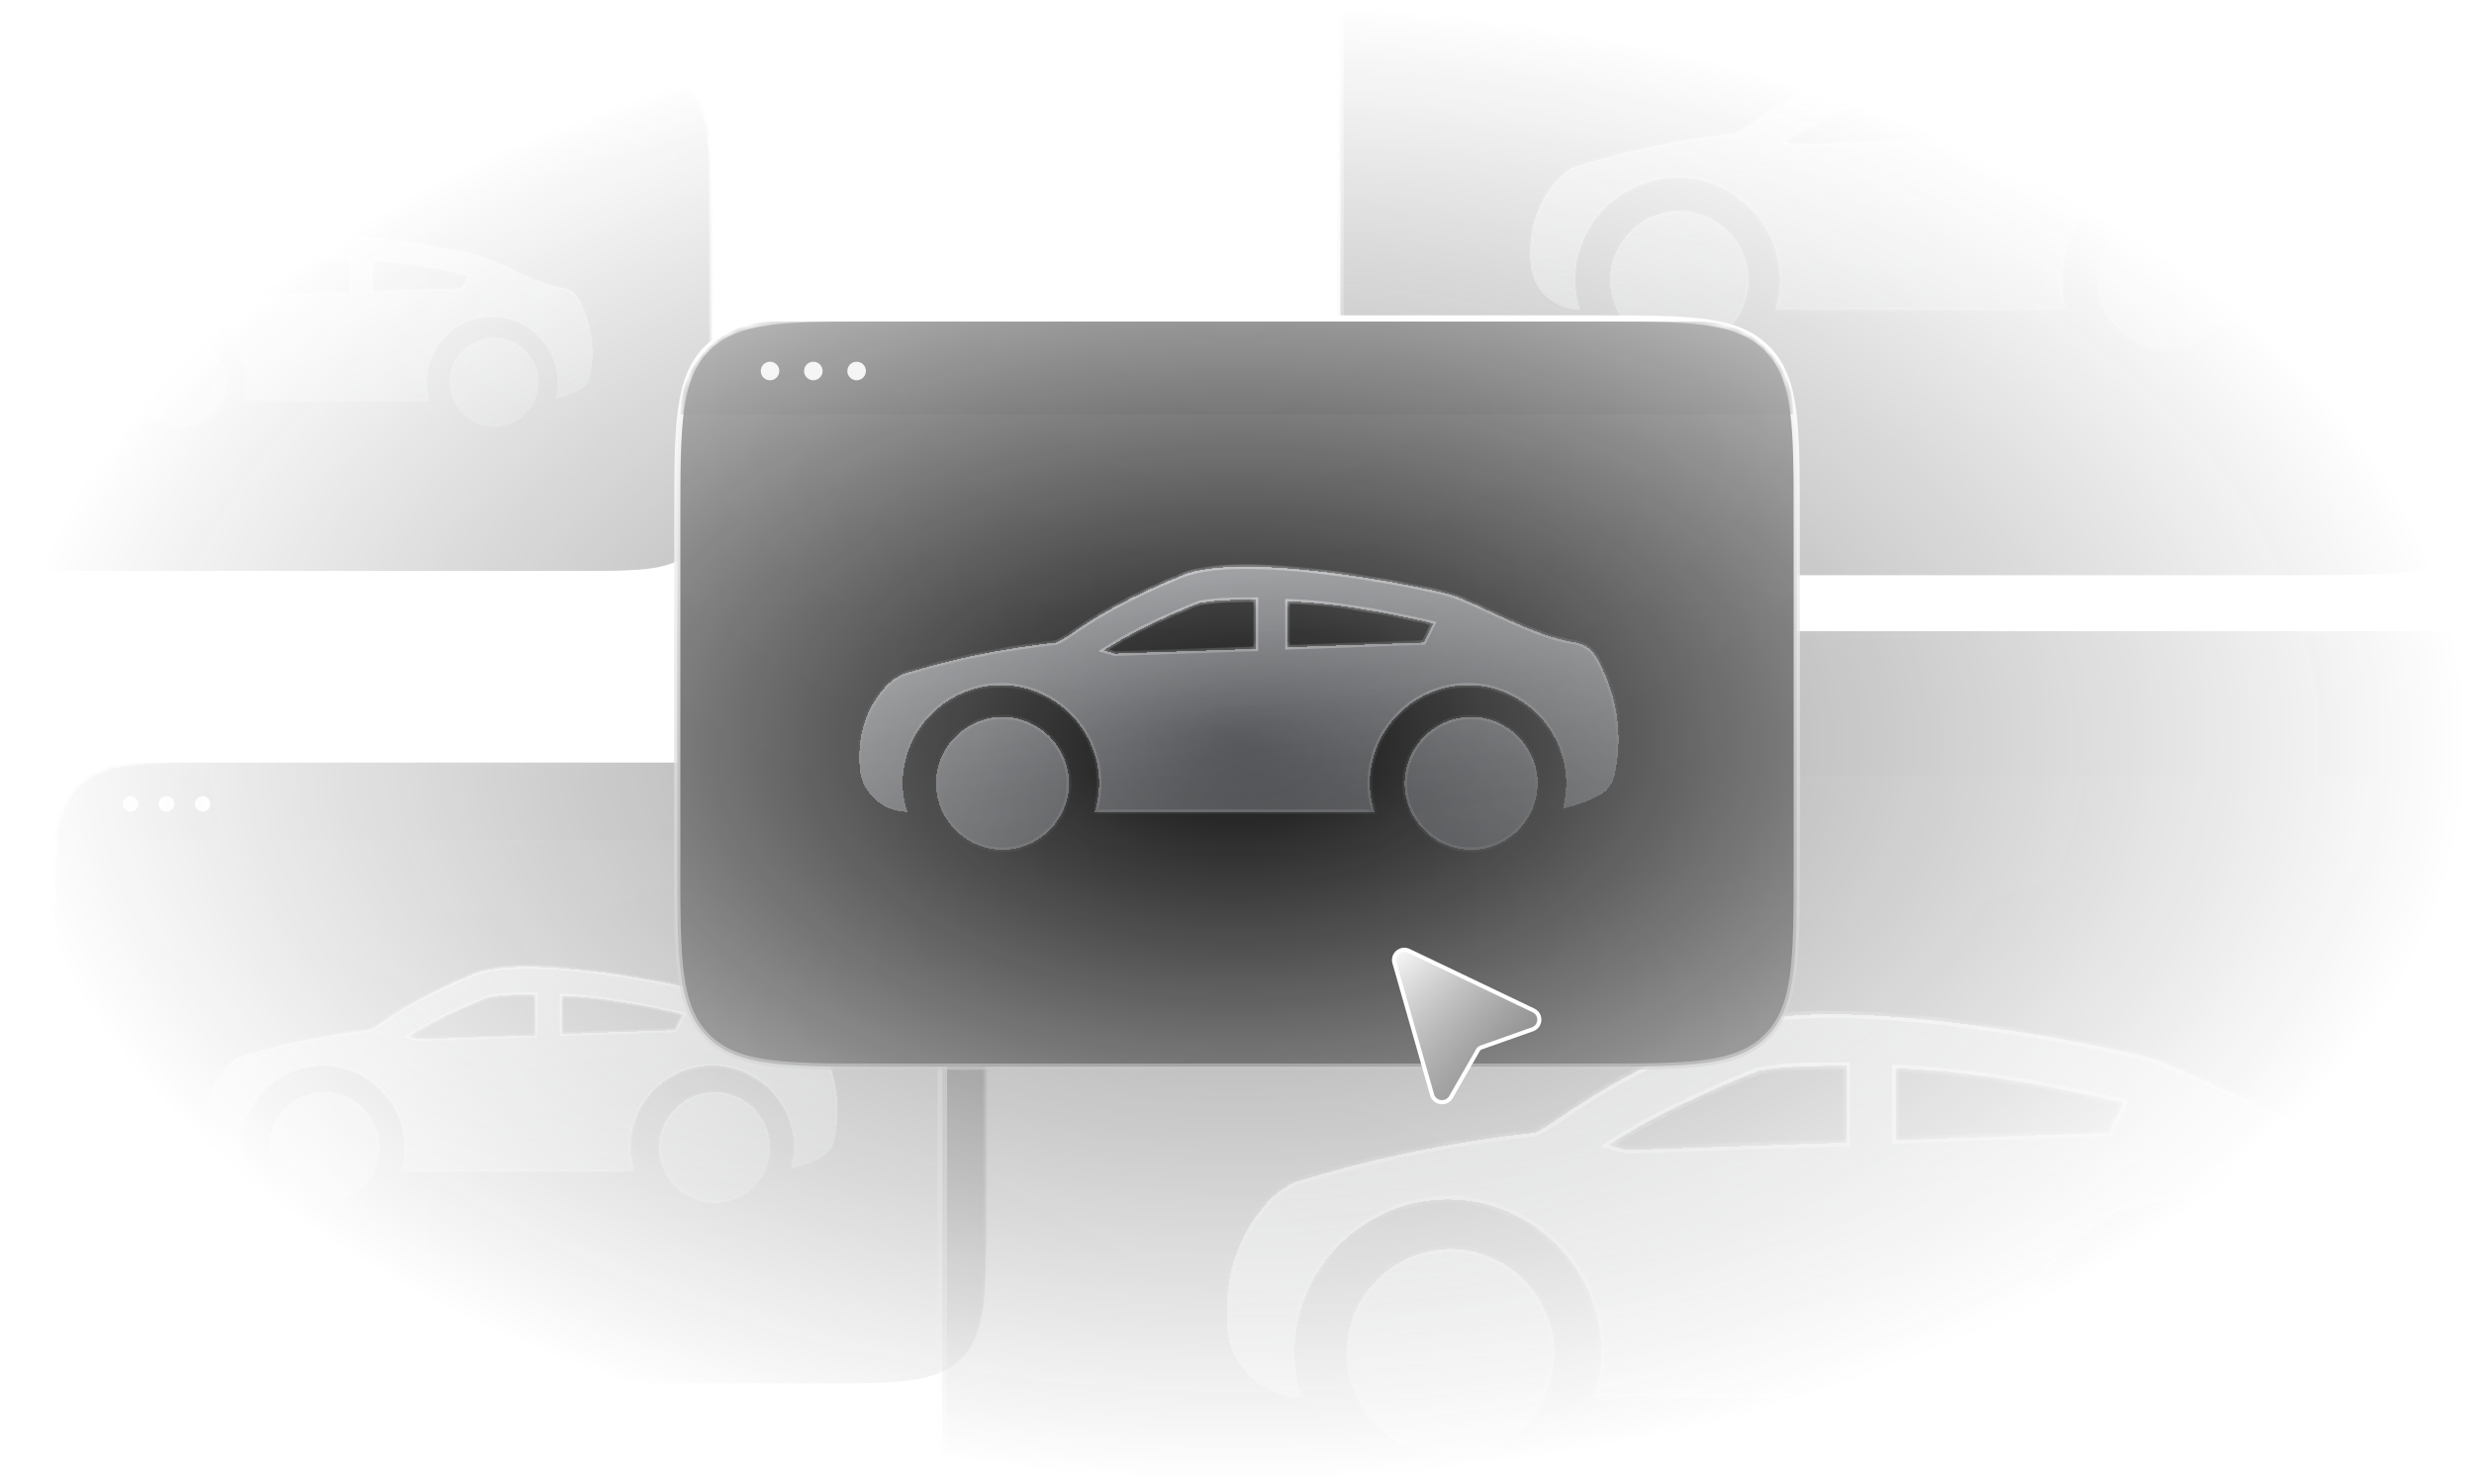 <svg width="300" height="180" fill="none" xmlns="http://www.w3.org/2000/svg"><g clip-path="url(#a)"><mask id="c" style="mask-type:alpha" maskUnits="userSpaceOnUse" x="0" y="0" width="300" height="180"><path fill="url(#b)" d="M0 0h300v180H0z"/></mask><g mask="url(#c)"><g opacity=".45"><path d="M-1.834 11.166c-1.225 1.226-1.824 2.816-2.12 5.023-.296 2.195-.296 5.037-.296 8.79V53.02c0 3.754 0 6.596.295 8.791.297 2.207.896 3.797 2.121 5.023 1.226 1.225 2.816 1.824 5.023 2.12 2.195.296 5.037.296 8.79.296H70.02c3.754 0 6.596 0 8.791-.295 2.207-.297 3.797-.896 5.023-2.121 1.225-1.226 1.824-2.816 2.12-5.023.296-2.195.296-5.037.296-8.79V24.98c0-3.754 0-6.596-.295-8.791-.297-2.207-.896-3.797-2.121-5.023-1.226-1.225-2.816-1.824-5.023-2.12-2.195-.296-5.037-.296-8.79-.296H11.98c-3.754 0-6.596 0-8.791.295-2.207.297-3.797.896-5.023 2.121z" fill="#080808" stroke="url(#d)" stroke-width=".5"/><mask id="e" style="mask-type:alpha" maskUnits="userSpaceOnUse" x="-4" y="9" width="90" height="60"><path d="M-4 25c0-7.543 0-11.314 2.343-13.657S4.458 9 12 9h58c7.543 0 11.314 0 13.657 2.343S86 17.457 86 25v28c0 7.542 0 11.314-2.343 13.657S77.543 69 70 69H12C4.458 69 .686 69-1.657 66.657S-4 60.543-4 53V25z" fill="#1A1A1A"/></mask><g mask="url(#e)"><path d="M-4 16.5A7.5 7.5 0 0 1 3.5 9h75a7.5 7.5 0 0 1 7.5 7.5H-4z" fill="#000"/></g><path d="M-4 25c0-7.543 0-11.314 2.343-13.657S4.458 9 12 9h58c7.543 0 11.314 0 13.657 2.343S86 17.457 86 25v28c0 7.542 0 11.314-2.343 13.657S77.543 69 70 69H12C4.458 69 .686 69-1.657 66.657S-4 60.543-4 53V25z" fill="url(#f)" fill-opacity=".05"/><g filter="url(#g)"><mask id="j" fill="#fff"><path fill-rule="evenodd" clip-rule="evenodd" d="M70.043 34.604a2.514 2.514 0 0 0-1.664-1.152c-2.163-.309-4.746-1.504-6.932-2.515-1.436-.665-2.701-1.25-3.564-1.453-4.736-1.152-16.64-3.2-21.12-1.536-5.133 2.071-7.541 3.699-8.964 4.66-.6.405-1.024.692-1.404.844-4.608.512-8.704 1.408-12.416 2.56-.512.256-.896.512-1.28.896-1.792 1.92-2.432 4.224-2.176 6.912.256 1.92 1.92 3.328 3.84 3.328a7.248 7.248 0 0 1-.384-2.304c0-4.352 3.584-7.936 7.936-7.936s7.936 3.584 7.936 7.936c0 .768-.128 1.664-.384 2.304h22.656a7.248 7.248 0 0 1-.384-2.304c0-4.352 3.584-7.936 7.936-7.936s7.936 3.584 7.936 7.936c0 .768-.128 1.408-.256 2.048l.256-.073c.834-.235 1.772-.5 2.816-1.079.64-.384 1.024-1.024 1.152-1.792.64-3.2.128-6.4-1.536-9.344zm-27.52-.64-11.392.384-.896-.256c2.176-1.408 4.608-2.56 7.424-3.712.064 0 .128-.032.192-.064s.128-.064.192-.064c1.408-.256 2.944-.256 4.48-.256v3.968zm13.568-.512-11.008.384v-3.712c3.584.128 7.424.768 11.776 1.792l-.768 1.536zM16.667 44.844c0-2.944 2.432-5.376 5.376-5.376 2.944 0 5.376 2.432 5.376 5.376 0 2.944-2.432 5.376-5.376 5.376-2.944 0-5.376-2.432-5.376-5.376zM59.93 50.22c2.944 0 5.376-2.432 5.376-5.376 0-2.944-2.432-5.376-5.376-5.376-2.944 0-5.376 2.432-5.376 5.376 0 2.944 2.432 5.376 5.376 5.376z"/></mask><path fill-rule="evenodd" clip-rule="evenodd" d="M70.043 34.604a2.514 2.514 0 0 0-1.664-1.152c-2.163-.309-4.746-1.504-6.932-2.515-1.436-.665-2.701-1.25-3.564-1.453-4.736-1.152-16.64-3.2-21.12-1.536-5.133 2.071-7.541 3.699-8.964 4.66-.6.405-1.024.692-1.404.844-4.608.512-8.704 1.408-12.416 2.56-.512.256-.896.512-1.28.896-1.792 1.92-2.432 4.224-2.176 6.912.256 1.92 1.92 3.328 3.84 3.328a7.248 7.248 0 0 1-.384-2.304c0-4.352 3.584-7.936 7.936-7.936s7.936 3.584 7.936 7.936c0 .768-.128 1.664-.384 2.304h22.656a7.248 7.248 0 0 1-.384-2.304c0-4.352 3.584-7.936 7.936-7.936s7.936 3.584 7.936 7.936c0 .768-.128 1.408-.256 2.048l.256-.073c.834-.235 1.772-.5 2.816-1.079.64-.384 1.024-1.024 1.152-1.792.64-3.2.128-6.4-1.536-9.344zm-27.52-.64-11.392.384-.896-.256c2.176-1.408 4.608-2.56 7.424-3.712.064 0 .128-.032.192-.064s.128-.064.192-.064c1.408-.256 2.944-.256 4.48-.256v3.968zm13.568-.512-11.008.384v-3.712c3.584.128 7.424.768 11.776 1.792l-.768 1.536zM16.667 44.844c0-2.944 2.432-5.376 5.376-5.376 2.944 0 5.376 2.432 5.376 5.376 0 2.944-2.432 5.376-5.376 5.376-2.944 0-5.376-2.432-5.376-5.376zM59.93 50.22c2.944 0 5.376-2.432 5.376-5.376 0-2.944-2.432-5.376-5.376-5.376-2.944 0-5.376 2.432-5.376 5.376 0 2.944 2.432 5.376 5.376 5.376z" fill="url(#h)" shape-rendering="crispEdges"/><path fill-rule="evenodd" clip-rule="evenodd" d="M70.043 34.604a2.514 2.514 0 0 0-1.664-1.152c-2.163-.309-4.746-1.504-6.932-2.515-1.436-.665-2.701-1.25-3.564-1.453-4.736-1.152-16.64-3.2-21.12-1.536-5.133 2.071-7.541 3.699-8.964 4.66-.6.405-1.024.692-1.404.844-4.608.512-8.704 1.408-12.416 2.56-.512.256-.896.512-1.28.896-1.792 1.92-2.432 4.224-2.176 6.912.256 1.92 1.92 3.328 3.84 3.328a7.248 7.248 0 0 1-.384-2.304c0-4.352 3.584-7.936 7.936-7.936s7.936 3.584 7.936 7.936c0 .768-.128 1.664-.384 2.304h22.656a7.248 7.248 0 0 1-.384-2.304c0-4.352 3.584-7.936 7.936-7.936s7.936 3.584 7.936 7.936c0 .768-.128 1.408-.256 2.048l.256-.073c.834-.235 1.772-.5 2.816-1.079.64-.384 1.024-1.024 1.152-1.792.64-3.2.128-6.4-1.536-9.344zm-27.52-.64-11.392.384-.896-.256c2.176-1.408 4.608-2.56 7.424-3.712.064 0 .128-.032.192-.064s.128-.064.192-.064c1.408-.256 2.944-.256 4.48-.256v3.968zm13.568-.512-11.008.384v-3.712c3.584.128 7.424.768 11.776 1.792l-.768 1.536zM16.667 44.844c0-2.944 2.432-5.376 5.376-5.376 2.944 0 5.376 2.432 5.376 5.376 0 2.944-2.432 5.376-5.376 5.376-2.944 0-5.376-2.432-5.376-5.376zM59.93 50.22c2.944 0 5.376-2.432 5.376-5.376 0-2.944-2.432-5.376-5.376-5.376-2.944 0-5.376 2.432-5.376 5.376 0 2.944 2.432 5.376 5.376 5.376z" fill="#344254" fill-opacity=".15" shape-rendering="crispEdges"/><path d="m68.379 33.452.037-.184-.01-.002-.027.186zm1.664 1.152.163-.092-.002-.004-.161.096zm-8.596-3.667.079-.17-.079.17zm-3.564-1.453-.044.182.044-.182zm-21.12-1.536-.065-.176-.005.002.07.174zm-8.964 4.66-.105-.155.105.155zm-1.404.844.02.186.026-.002.024-.01-.07-.174zm-12.416 2.56-.056-.18-.014.005-.014.007.084.168zm-1.28.896-.133-.133-.004.005.137.128zm-2.176 6.912-.187.018.001.007.186-.025zm3.84 3.328v.188h.26l-.082-.247-.178.059zm15.104 0-.174-.07-.103.258h.277v-.188zm22.656 0v.188h.26l-.082-.247-.178.059zm15.232-.256-.184-.037-.06.302.295-.085-.051-.18zm.256-.073-.051-.18.05.18zm2.816-1.079.091.164.005-.003-.096-.161zm1.152-1.792-.184-.037-.001.006.185.031zm-40.448-9.6-.052.18.029.008h.03l-.007-.188zm11.392-.384.006.187.181-.006v-.181h-.187zm-12.288.128-.102-.157-.347.224.397.113.052-.18zm7.424-3.712v-.188h-.037l-.034.014.07.174zm.384-.128v.188h.017l.016-.004-.033-.184zm4.48-.256h.187v-.188h-.187v.188zm2.56 3.84h-.188v.194l.194-.007-.006-.187zm11.008-.384.006.187.112-.004.05-.1-.168-.083zm-11.008-3.328.007-.187-.195-.007v.194h.188zm11.776 1.792.168.084.106-.212-.231-.055-.043.183zm11.483 1.72a2.326 2.326 0 0 1 1.54 1.064l.322-.192a2.701 2.701 0 0 0-1.788-1.24l-.074.368zm-6.974-2.529c2.178 1.008 4.788 2.217 6.984 2.53l.053-.37c-2.13-.305-4.685-1.485-6.88-2.5l-.157.34zm-3.528-1.44c.84.197 2.083.771 3.528 1.44l.158-.34c-1.428-.66-2.714-1.257-3.6-1.465l-.086.364zm-21.012-1.543c1.09-.405 2.647-.589 4.461-.612 1.81-.024 3.858.11 5.918.334 4.12.448 8.271 1.246 10.632 1.82l.088-.364c-2.375-.578-6.543-1.38-10.68-1.828-2.068-.225-4.132-.362-5.963-.337-1.826.024-3.436.208-4.586.635l.13.352zm-8.924 4.64c1.415-.957 3.812-2.578 8.929-4.642l-.14-.348c-5.148 2.078-7.569 3.712-9 4.679l.21.31zm-1.44.862c.403-.161.847-.462 1.44-.863l-.21-.31c-.607.41-1.012.682-1.369.825l.14.348zm-12.43 2.565c3.701-1.148 7.786-2.042 12.382-2.553l-.042-.372c-4.62.513-8.727 1.412-12.45 2.567l.11.358zm-1.203.85c.367-.367.733-.612 1.232-.861l-.168-.336c-.525.263-.927.53-1.329.931l.265.266zm-2.121 6.761c-.252-2.643.376-4.891 2.126-6.766l-.274-.256c-1.835 1.965-2.486 4.325-2.226 7.058l.373-.036zm3.653 3.159c-1.829 0-3.411-1.342-3.654-3.166l-.372.05c.269 2.016 2.015 3.49 4.026 3.49v-.374zm-.572-2.117c0 .79.132 1.577.394 2.363l.356-.118a7.06 7.06 0 0 1-.375-2.245h-.375zm8.124-8.123c-4.456 0-8.124 3.668-8.124 8.123h.375c0-4.248 3.5-7.748 7.749-7.748v-.375zm8.123 8.123c0-4.456-3.668-8.123-8.123-8.123v.375c4.248 0 7.748 3.5 7.748 7.748h.375zm-.397 2.374c.268-.67.397-1.59.397-2.374h-.375c0 .753-.126 1.623-.37 2.234l.348.14zm22.482-.258H29.467v.376h22.656v-.375zm-.572-2.116c0 .79.132 1.577.394 2.363l.356-.118a7.06 7.06 0 0 1-.375-2.245h-.375zm8.124-8.123c-4.456 0-8.124 3.668-8.124 8.123h.375c0-4.248 3.5-7.748 7.749-7.748v-.375zm8.123 8.123c0-4.456-3.668-8.123-8.123-8.123v.375c4.248 0 7.748 3.5 7.748 7.748h.375zm-.26 2.085c.129-.64.26-1.296.26-2.085h-.375c0 .747-.124 1.37-.252 2.011l.368.074zm.022-.29-.257.073.103.36.256-.072-.102-.36zm2.776-1.063c-1.023.568-1.943.828-2.776 1.063l.102.361c.834-.235 1.791-.505 2.856-1.096l-.182-.328zm1.058-1.659c-.12.724-.479 1.311-1.064 1.662l.193.322c.695-.417 1.105-1.11 1.24-1.922l-.37-.062zm-1.514-9.22c1.642 2.905 2.146 6.06 1.515 9.214l.368.074c.649-3.245.129-6.49-1.557-9.473l-.326.184zm-38.743-.162 11.392-.384-.012-.374-11.392.384.012.374zm-.954-.263.896.256.103-.36-.896-.256-.103.36zm7.405-4.066c-2.82 1.154-5.265 2.311-7.455 3.729l.204.314c2.162-1.399 4.582-2.545 7.393-3.695l-.142-.348zm.179-.058c-.075.038-.097.044-.108.044v.375c.117 0 .223-.057.276-.083l-.168-.336zm.276-.084c-.117 0-.223.058-.276.084l.168.336c.075-.038.097-.045.108-.045v-.375zm4.48-.256c-1.532 0-3.086 0-4.514.26l.067.368c1.389-.252 2.907-.253 4.447-.253v-.375zm0 0v.375-.375zm.187 4.156v-3.968h-.375v3.968h.375zm2.38.06 11.007-.385-.013-.374-11.008.384.013.374zm-.195-3.9v3.712h.375v-3.712h-.375zm12.007 1.61c-4.358-1.026-8.212-1.669-11.812-1.797l-.014.374c3.567.128 7.394.765 11.74 1.788l.086-.365zm-.643 1.802L57.027 32l-.336-.168-.768 1.536.336.168zM22.043 39.28c-3.048 0-5.564 2.516-5.564 5.563h.375c0-2.84 2.349-5.188 5.189-5.188v-.375zm5.563 5.563c0-3.047-2.516-5.563-5.563-5.563v.375c2.84 0 5.188 2.348 5.188 5.188h.375zm-5.563 5.563c3.047 0 5.563-2.515 5.563-5.563h-.375c0 2.84-2.348 5.188-5.188 5.188v.376zm-5.564-5.563c0 3.048 2.516 5.563 5.564 5.563v-.374c-2.84 0-5.189-2.349-5.189-5.189h-.375zm48.64 0c0 2.84-2.348 5.188-5.188 5.188v.376c3.047 0 5.563-2.516 5.563-5.564h-.375zm-5.188-5.188c2.84 0 5.188 2.348 5.188 5.188h.375c0-3.047-2.516-5.563-5.563-5.563v.375zm-5.189 5.188c0-2.84 2.349-5.188 5.189-5.188v-.375c-3.048 0-5.564 2.516-5.564 5.563h.375zm5.189 5.188c-2.84 0-5.189-2.347-5.189-5.188h-.375c0 3.048 2.516 5.563 5.564 5.563v-.374z" fill="url(#i)" fill-opacity=".6" mask="url(#j)"/><path d="m68.379 33.452.037-.184-.01-.002-.027.186zm1.664 1.152.163-.092-.002-.004-.161.096zm-8.596-3.667.079-.17-.079.17zm-3.564-1.453-.044.182.044-.182zm-21.12-1.536-.065-.176-.005.002.07.174zm-8.964 4.66-.105-.155.105.155zm-1.404.844.02.186.026-.002.024-.01-.07-.174zm-12.416 2.56-.056-.18-.014.005-.014.007.084.168zm-1.28.896-.133-.133-.004.005.137.128zm-2.176 6.912-.187.018.001.007.186-.025zm3.84 3.328v.188h.26l-.082-.247-.178.059zm15.104 0-.174-.07-.103.258h.277v-.188zm22.656 0v.188h.26l-.082-.247-.178.059zm15.232-.256-.184-.037-.06.302.295-.085-.051-.18zm.256-.073-.051-.18.05.18zm2.816-1.079.091.164.005-.003-.096-.161zm1.152-1.792-.184-.037-.001.006.185.031zm-40.448-9.6-.052.18.029.008h.03l-.007-.188zm11.392-.384.006.187.181-.006v-.181h-.187zm-12.288.128-.102-.157-.347.224.397.113.052-.18zm7.424-3.712v-.188h-.037l-.034.014.07.174zm.384-.128v.188h.017l.016-.004-.033-.184zm4.48-.256h.187v-.188h-.187v.188zm2.56 3.84h-.188v.194l.194-.007-.006-.187zm11.008-.384.006.187.112-.004.05-.1-.168-.083zm-11.008-3.328.007-.187-.195-.007v.194h.188zm11.776 1.792.168.084.106-.212-.231-.055-.043.183zm11.483 1.72a2.326 2.326 0 0 1 1.54 1.064l.322-.192a2.701 2.701 0 0 0-1.788-1.24l-.074.368zm-6.974-2.529c2.178 1.008 4.788 2.217 6.984 2.53l.053-.37c-2.13-.305-4.685-1.485-6.88-2.5l-.157.34zm-3.528-1.44c.84.197 2.083.771 3.528 1.44l.158-.34c-1.428-.66-2.714-1.257-3.6-1.465l-.086.364zm-21.012-1.543c1.09-.405 2.647-.589 4.461-.612 1.81-.024 3.858.11 5.918.334 4.12.448 8.271 1.246 10.632 1.82l.088-.364c-2.375-.578-6.543-1.38-10.68-1.828-2.068-.225-4.132-.362-5.963-.337-1.826.024-3.436.208-4.586.635l.13.352zm-8.924 4.64c1.415-.957 3.812-2.578 8.929-4.642l-.14-.348c-5.148 2.078-7.569 3.712-9 4.679l.21.31zm-1.44.862c.403-.161.847-.462 1.44-.863l-.21-.31c-.607.41-1.012.682-1.369.825l.14.348zm-12.43 2.565c3.701-1.148 7.786-2.042 12.382-2.553l-.042-.372c-4.62.513-8.727 1.412-12.45 2.567l.11.358zm-1.203.85c.367-.367.733-.612 1.232-.861l-.168-.336c-.525.263-.927.53-1.329.931l.265.266zm-2.121 6.761c-.252-2.643.376-4.891 2.126-6.766l-.274-.256c-1.835 1.965-2.486 4.325-2.226 7.058l.373-.036zm3.653 3.159c-1.829 0-3.411-1.342-3.654-3.166l-.372.05c.269 2.016 2.015 3.49 4.026 3.49v-.374zm-.572-2.117c0 .79.132 1.577.394 2.363l.356-.118a7.06 7.06 0 0 1-.375-2.245h-.375zm8.124-8.123c-4.456 0-8.124 3.668-8.124 8.123h.375c0-4.248 3.5-7.748 7.749-7.748v-.375zm8.123 8.123c0-4.456-3.668-8.123-8.123-8.123v.375c4.248 0 7.748 3.5 7.748 7.748h.375zm-.397 2.374c.268-.67.397-1.59.397-2.374h-.375c0 .753-.126 1.623-.37 2.234l.348.14zm22.482-.258H29.467v.376h22.656v-.375zm-.572-2.116c0 .79.132 1.577.394 2.363l.356-.118a7.06 7.06 0 0 1-.375-2.245h-.375zm8.124-8.123c-4.456 0-8.124 3.668-8.124 8.123h.375c0-4.248 3.5-7.748 7.749-7.748v-.375zm8.123 8.123c0-4.456-3.668-8.123-8.123-8.123v.375c4.248 0 7.748 3.5 7.748 7.748h.375zm-.26 2.085c.129-.64.26-1.296.26-2.085h-.375c0 .747-.124 1.37-.252 2.011l.368.074zm.022-.29-.257.073.103.36.256-.072-.102-.36zm2.776-1.063c-1.023.568-1.943.828-2.776 1.063l.102.361c.834-.235 1.791-.505 2.856-1.096l-.182-.328zm1.058-1.659c-.12.724-.479 1.311-1.064 1.662l.193.322c.695-.417 1.105-1.11 1.24-1.922l-.37-.062zm-1.514-9.22c1.642 2.905 2.146 6.06 1.515 9.214l.368.074c.649-3.245.129-6.49-1.557-9.473l-.326.184zm-38.743-.162 11.392-.384-.012-.374-11.392.384.012.374zm-.954-.263.896.256.103-.36-.896-.256-.103.36zm7.405-4.066c-2.82 1.154-5.265 2.311-7.455 3.729l.204.314c2.162-1.399 4.582-2.545 7.393-3.695l-.142-.348zm.179-.058c-.075.038-.097.044-.108.044v.375c.117 0 .223-.057.276-.083l-.168-.336zm.276-.084c-.117 0-.223.058-.276.084l.168.336c.075-.038.097-.045.108-.045v-.375zm4.48-.256c-1.532 0-3.086 0-4.514.26l.067.368c1.389-.252 2.907-.253 4.447-.253v-.375zm0 0v.375-.375zm.187 4.156v-3.968h-.375v3.968h.375zm2.38.06 11.007-.385-.013-.374-11.008.384.013.374zm-.195-3.9v3.712h.375v-3.712h-.375zm12.007 1.61c-4.358-1.026-8.212-1.669-11.812-1.797l-.014.374c3.567.128 7.394.765 11.74 1.788l.086-.365zm-.643 1.802L57.027 32l-.336-.168-.768 1.536.336.168zM22.043 39.28c-3.048 0-5.564 2.516-5.564 5.563h.375c0-2.84 2.349-5.188 5.189-5.188v-.375zm5.563 5.563c0-3.047-2.516-5.563-5.563-5.563v.375c2.84 0 5.188 2.348 5.188 5.188h.375zm-5.563 5.563c3.047 0 5.563-2.515 5.563-5.563h-.375c0 2.84-2.348 5.188-5.188 5.188v.376zm-5.564-5.563c0 3.048 2.516 5.563 5.564 5.563v-.374c-2.84 0-5.189-2.349-5.189-5.189h-.375zm48.64 0c0 2.84-2.348 5.188-5.188 5.188v.376c3.047 0 5.563-2.516 5.563-5.564h-.375zm-5.188-5.188c2.84 0 5.188 2.348 5.188 5.188h.375c0-3.047-2.516-5.563-5.563-5.563v.375zm-5.189 5.188c0-2.84 2.349-5.188 5.189-5.188v-.375c-3.048 0-5.564 2.516-5.564 5.563h.375zm5.189 5.188c-2.84 0-5.189-2.347-5.189-5.188h-.375c0 3.048 2.516 5.563 5.564 5.563v-.374z" fill="url(#k)" fill-opacity=".3" mask="url(#j)"/></g><circle cx="3.25" cy="13" r=".75" fill="#E6E6E6"/><circle cx="6.75" cy="13" r=".75" fill="#E6E6E6"/><circle cx="10.25" cy="13" r=".75" fill="#E6E6E6"/></g><g opacity=".45"><path d="M9.458 95.208c-1.532 1.532-2.28 3.52-2.652 6.278-.369 2.744-.369 6.296-.369 10.989v35.05c0 4.693 0 8.245.37 10.989.37 2.758 1.119 4.746 2.651 6.278 1.532 1.532 3.52 2.281 6.278 2.652 2.744.368 6.296.368 10.989.368H99.275c4.693 0 8.245 0 10.989-.368 2.758-.371 4.746-1.12 6.278-2.652 1.532-1.532 2.281-3.52 2.652-6.278.368-2.744.368-6.296.368-10.989v-35.05c0-4.693 0-8.245-.368-10.989-.371-2.758-1.12-4.746-2.652-6.278-1.532-1.532-3.52-2.28-6.278-2.652-2.744-.368-6.296-.368-10.989-.368H26.725c-4.693 0-8.245 0-10.99.368-2.757.371-4.745 1.12-6.277 2.652z" fill="#080808" stroke="url(#l)" stroke-width=".625"/><mask id="m" style="mask-type:alpha" maskUnits="userSpaceOnUse" x="6" y="92" width="114" height="76"><path d="M6.75 112.5c0-9.428 0-14.142 2.929-17.071C12.608 92.5 17.322 92.5 26.75 92.5h72.5c9.428 0 14.142 0 17.071 2.929 2.929 2.929 2.929 7.643 2.929 17.071v35c0 9.428 0 14.142-2.929 17.071-2.929 2.929-7.643 2.929-17.071 2.929h-72.5c-9.428 0-14.142 0-17.071-2.929-2.929-2.929-2.929-7.643-2.929-17.071v-35z" fill="#1A1A1A"/></mask><g mask="url(#m)"><path d="M6.75 101.875a9.375 9.375 0 0 1 9.375-9.375h93.75a9.375 9.375 0 0 1 9.375 9.375H6.75z" fill="#000"/></g><path d="M6.75 112.5c0-9.428 0-14.142 2.929-17.071C12.608 92.5 17.322 92.5 26.75 92.5h72.5c9.428 0 14.142 0 17.071 2.929 2.929 2.929 2.929 7.643 2.929 17.071v35c0 9.428 0 14.142-2.929 17.071-2.929 2.929-7.643 2.929-17.071 2.929h-72.5c-9.428 0-14.142 0-17.071-2.929-2.929-2.929-2.929-7.643-2.929-17.071v-35z" fill="url(#n)" fill-opacity=".05"/><g filter="url(#o)"><mask id="r" fill="#fff"><path fill-rule="evenodd" clip-rule="evenodd" d="M99.304 124.505c-.48-.8-1.28-1.28-2.08-1.44-2.704-.386-5.932-1.88-8.665-3.144-1.795-.831-3.377-1.562-4.455-1.816-5.92-1.44-20.8-4-26.4-1.92-6.416 2.589-9.427 4.623-11.206 5.825-.75.506-1.28.865-1.754 1.055-5.76.64-10.88 1.76-15.52 3.2-.64.32-1.12.64-1.6 1.12-2.24 2.4-3.04 5.28-2.72 8.64.32 2.4 2.4 4.16 4.8 4.16a9.06 9.06 0 0 1-.48-2.88c0-5.44 4.48-9.92 9.92-9.92 5.44 0 9.92 4.48 9.92 9.92 0 .96-.16 2.08-.48 2.88h28.32a9.06 9.06 0 0 1-.48-2.88c0-5.44 4.48-9.92 9.92-9.92 5.44 0 9.92 4.48 9.92 9.92 0 .96-.16 1.76-.32 2.56l.32-.091c1.042-.294 2.215-.624 3.52-1.349.8-.48 1.28-1.28 1.44-2.24.8-4 .16-8-1.92-11.68zm-34.4-.8-14.24.48-1.12-.32c2.72-1.76 5.76-3.2 9.28-4.64.08 0 .16-.04.24-.08.08-.04.16-.08.24-.08 1.76-.32 3.68-.32 5.6-.32v4.96zm16.96-.64-13.76.48v-4.64c4.48.16 9.28.96 14.72 2.24l-.96 1.92zm-49.28 14.24c0-3.68 3.04-6.72 6.72-6.72 3.68 0 6.72 3.04 6.72 6.72 0 3.68-3.04 6.72-6.72 6.72-3.68 0-6.72-3.04-6.72-6.72zm54.08 6.72c3.68 0 6.72-3.04 6.72-6.72 0-3.68-3.04-6.72-6.72-6.72-3.68 0-6.72 3.04-6.72 6.72 0 3.68 3.04 6.72 6.72 6.72z"/></mask><path fill-rule="evenodd" clip-rule="evenodd" d="M99.304 124.505c-.48-.8-1.28-1.28-2.08-1.44-2.704-.386-5.932-1.88-8.665-3.144-1.795-.831-3.377-1.562-4.455-1.816-5.92-1.44-20.8-4-26.4-1.92-6.416 2.589-9.427 4.623-11.206 5.825-.75.506-1.28.865-1.754 1.055-5.76.64-10.88 1.76-15.52 3.2-.64.32-1.12.64-1.6 1.12-2.24 2.4-3.04 5.28-2.72 8.64.32 2.4 2.4 4.16 4.8 4.16a9.06 9.06 0 0 1-.48-2.88c0-5.44 4.48-9.92 9.92-9.92 5.44 0 9.92 4.48 9.92 9.92 0 .96-.16 2.08-.48 2.88h28.32a9.06 9.06 0 0 1-.48-2.88c0-5.44 4.48-9.92 9.92-9.92 5.44 0 9.92 4.48 9.92 9.92 0 .96-.16 1.76-.32 2.56l.32-.091c1.042-.294 2.215-.624 3.52-1.349.8-.48 1.28-1.28 1.44-2.24.8-4 .16-8-1.92-11.68zm-34.4-.8-14.24.48-1.12-.32c2.72-1.76 5.76-3.2 9.28-4.64.08 0 .16-.04.24-.08.08-.04.16-.08.24-.08 1.76-.32 3.68-.32 5.6-.32v4.96zm16.96-.64-13.76.48v-4.64c4.48.16 9.28.96 14.72 2.24l-.96 1.92zm-49.28 14.24c0-3.68 3.04-6.72 6.72-6.72 3.68 0 6.72 3.04 6.72 6.72 0 3.68-3.04 6.72-6.72 6.72-3.68 0-6.72-3.04-6.72-6.72zm54.08 6.72c3.68 0 6.72-3.04 6.72-6.72 0-3.68-3.04-6.72-6.72-6.72-3.68 0-6.72 3.04-6.72 6.72 0 3.68 3.04 6.72 6.72 6.72z" fill="url(#p)" shape-rendering="crispEdges"/><path fill-rule="evenodd" clip-rule="evenodd" d="M99.304 124.505c-.48-.8-1.28-1.28-2.08-1.44-2.704-.386-5.932-1.88-8.665-3.144-1.795-.831-3.377-1.562-4.455-1.816-5.92-1.44-20.8-4-26.4-1.92-6.416 2.589-9.427 4.623-11.206 5.825-.75.506-1.28.865-1.754 1.055-5.76.64-10.88 1.76-15.52 3.2-.64.32-1.12.64-1.6 1.12-2.24 2.4-3.04 5.28-2.72 8.64.32 2.4 2.4 4.16 4.8 4.16a9.06 9.06 0 0 1-.48-2.88c0-5.44 4.48-9.92 9.92-9.92 5.44 0 9.92 4.48 9.92 9.92 0 .96-.16 2.08-.48 2.88h28.32a9.06 9.06 0 0 1-.48-2.88c0-5.44 4.48-9.92 9.92-9.92 5.44 0 9.92 4.48 9.92 9.92 0 .96-.16 1.76-.32 2.56l.32-.091c1.042-.294 2.215-.624 3.52-1.349.8-.48 1.28-1.28 1.44-2.24.8-4 .16-8-1.92-11.68zm-34.4-.8-14.24.48-1.12-.32c2.72-1.76 5.76-3.2 9.28-4.64.08 0 .16-.04.24-.08.08-.04.16-.08.24-.08 1.76-.32 3.68-.32 5.6-.32v4.96zm16.96-.64-13.76.48v-4.64c4.48.16 9.28.96 14.72 2.24l-.96 1.92zm-49.28 14.24c0-3.68 3.04-6.72 6.72-6.72 3.68 0 6.72 3.04 6.72 6.72 0 3.68-3.04 6.72-6.72 6.72-3.68 0-6.72-3.04-6.72-6.72zm54.08 6.72c3.68 0 6.72-3.04 6.72-6.72 0-3.68-3.04-6.72-6.72-6.72-3.68 0-6.72 3.04-6.72 6.72 0 3.68 3.04 6.72 6.72 6.72z" fill="#344254" fill-opacity=".15" shape-rendering="crispEdges"/><path d="m97.224 123.065.046-.23-.013-.002-.033.232zm2.08 1.44.204-.116-.003-.005-.201.121zm-10.745-4.584.099-.213-.009-.004-.09.217zm0 0-.099.213.009.003.09-.216zm-4.455-1.816-.056.228h.002l.054-.228zm-26.4-1.92-.082-.22-.006.002.088.218zm-11.206 5.825-.13-.194.13.194zm-1.754 1.055.026.233.031-.004.03-.012-.087-.217zm-15.52 3.2-.07-.224-.018.006-.017.008.105.21zm-1.6 1.12-.166-.166-.006.006.172.16zm-2.72 8.64-.234.022.001.009.233-.031zm4.8 4.16v.234h.325l-.103-.308-.222.074zm18.88 0-.218-.087-.129.321h.347v-.234zm28.32 0v.234h.325l-.103-.308-.222.074zm19.04-.32-.23-.046-.076.377.37-.106-.064-.225zm.32-.091-.064-.225.064.225zm3.52-1.349.113.205.007-.004-.12-.201zm1.44-2.24-.23-.046-.002.007.232.039zm-50.56-12-.065.225.036.01.037-.001-.008-.234zm14.24-.48.008.234.226-.008v-.226h-.234zm-15.36.16-.128-.197-.433.28.496.142.065-.225zm9.28-4.64v-.235h-.046l-.043.018.089.217zm.24-.08.104.209-.104-.209zm.24-.08v.234h.02l.022-.004-.042-.23zm5.6-.32h.234v-.235h-.234v.235zm3.2 4.8h-.235v.242l.243-.008-.008-.234zm13.76-.48.008.234.139-.005.062-.124-.21-.105zm-13.76-4.16.008-.234-.243-.009v.243h.235zm14.72 2.24.21.105.132-.265-.289-.068-.053.228zm14.354 2.15c.744.148 1.483.594 1.925 1.33l.402-.241c-.519-.864-1.38-1.378-2.235-1.549l-.092.46zm-8.717-3.161c2.722 1.259 5.984 2.771 8.73 3.163l.066-.464c-2.663-.381-5.857-1.856-8.6-3.125l-.196.426zm.008.003.18-.433-.18.433zm-4.42-1.804c1.05.247 2.605.965 4.412 1.801l.196-.426c-1.784-.825-3.392-1.571-4.5-1.831l-.107.456zm-26.264-1.929c1.362-.505 3.31-.735 5.577-.765 2.262-.03 4.822.139 7.396.419 5.15.559 10.34 1.557 13.29 2.275l.111-.456c-2.97-.722-8.18-1.724-13.35-2.285-2.586-.281-5.166-.452-7.453-.422-2.283.031-4.296.261-5.734.795l.163.439zm-11.155 5.8c1.77-1.196 4.765-3.221 11.161-5.802l-.175-.435c-6.435 2.597-9.461 4.641-11.249 5.849l.263.388zm-1.8 1.078c.504-.201 1.059-.577 1.8-1.078l-.263-.388c-.758.512-1.265.853-1.71 1.031l.174.435zm-15.537 3.207c4.626-1.436 9.731-2.553 15.477-3.191l-.052-.466c-5.775.641-10.91 1.765-15.564 3.209l.14.448zm-1.504 1.062c.458-.459.916-.765 1.54-1.077l-.21-.419c-.657.329-1.16.662-1.661 1.164l.331.332zm-2.652 8.452c-.315-3.305.47-6.115 2.658-8.458l-.343-.32c-2.293 2.457-3.107 5.406-2.782 8.822l.467-.044zm4.567 3.947c-2.287 0-4.264-1.676-4.568-3.956l-.465.062c.336 2.52 2.519 4.363 5.033 4.363v-.469zm-.715-2.645c0 .986.165 1.971.492 2.954l.445-.148a8.83 8.83 0 0 1-.468-2.806h-.469zm10.155-10.155c-5.57 0-10.155 4.585-10.155 10.155h.469c0-5.311 4.375-9.686 9.686-9.686v-.469zm10.154 10.155c0-5.57-4.585-10.155-10.154-10.155v.469c5.31 0 9.685 4.375 9.685 9.686h.469zm-.497 2.967c.335-.836.497-1.988.497-2.967h-.469c0 .941-.157 2.029-.463 2.793l.435.174zm28.103-.322h-28.32v.469h28.32v-.469zm-.715-2.645c0 .986.165 1.971.492 2.954l.445-.148a8.833 8.833 0 0 1-.468-2.806h-.469zm10.155-10.155c-5.57 0-10.155 4.585-10.155 10.155h.469c0-5.311 4.375-9.686 9.686-9.686v-.469zm10.154 10.155c0-5.57-4.585-10.155-10.154-10.155v.469c5.31 0 9.685 4.375 9.685 9.686h.469zm-.325 2.606c.16-.799.325-1.62.325-2.606h-.469c0 .934-.155 1.713-.315 2.514l.46.092zm.027-.362-.32.09.128.451.32-.09-.128-.451zm3.47-1.329c-1.279.71-2.428 1.035-3.47 1.329l.127.451c1.043-.294 2.24-.631 3.57-1.37l-.227-.41zm1.322-2.074c-.15.905-.598 1.639-1.329 2.078l.241.402c.869-.521 1.382-1.387 1.551-2.403l-.463-.077zM99.1 124.62c2.052 3.632 2.683 7.575 1.894 11.519l.459.092c.812-4.056.162-8.114-1.945-11.842l-.408.231zm-48.428-.201 14.24-.48-.016-.468-14.24.48.016.468zm-1.193-.329 1.12.32.129-.451-1.12-.32-.129.451zm9.256-5.082c-3.526 1.442-6.581 2.889-9.319 4.66l.255.394c2.702-1.749 5.727-3.183 9.241-4.62l-.177-.434zm.224-.073c-.094.047-.122.055-.135.055v.469c.146 0 .278-.071.344-.105l-.21-.419zm.345-.105c-.147 0-.279.072-.345.105l.21.419a.444.444 0 0 1 .135-.055v-.469zm5.6-.32c-1.916 0-3.858 0-5.642.324l.084.461c1.735-.315 3.633-.316 5.558-.316v-.469zm0 0v.469-.469zm.234 5.195v-4.96h-.469v4.96h.469zm2.974.074 13.76-.48-.017-.468-13.76.48.017.468zm-.243-4.874v4.64h.469v-4.64h-.469zm15.008 2.012c-5.447-1.282-10.264-2.086-14.765-2.246l-.017.468c4.46.159 9.243.956 14.675 2.234l.107-.456zm-.804 2.253.96-1.92-.419-.21-.96 1.92.42.21zm-42.77 7.18c-3.809 0-6.954 3.145-6.954 6.955h.469c0-3.551 2.935-6.486 6.486-6.486v-.469zm6.955 6.955c0-3.81-3.145-6.955-6.954-6.955v.469c3.55 0 6.485 2.935 6.485 6.486h.469zm-6.954 6.954c3.81 0 6.954-3.145 6.954-6.954h-.469c0 3.55-2.935 6.485-6.485 6.485v.469zm-6.955-6.954c0 3.809 3.145 6.954 6.955 6.954v-.469c-3.55 0-6.486-2.935-6.486-6.485h-.469zm60.8 0c0 3.55-2.935 6.485-6.485 6.485v.469c3.81 0 6.954-3.145 6.954-6.954h-.469zm-6.485-6.486c3.55 0 6.485 2.935 6.485 6.486h.469c0-3.81-3.145-6.955-6.954-6.955v.469zm-6.486 6.486c0-3.551 2.935-6.486 6.486-6.486v-.469c-3.81 0-6.955 3.145-6.955 6.955h.469zm6.486 6.485c-3.55 0-6.486-2.935-6.486-6.485h-.469c0 3.809 3.145 6.954 6.955 6.954v-.469z" fill="url(#q)" fill-opacity=".6" mask="url(#r)"/><path d="m97.224 123.065.046-.23-.013-.002-.033.232zm2.08 1.44.204-.116-.003-.005-.201.121zm-10.745-4.584.099-.213-.009-.004-.09.217zm0 0-.099.213.009.003.09-.216zm-4.455-1.816-.056.228h.002l.054-.228zm-26.4-1.92-.082-.22-.006.002.088.218zm-11.206 5.825-.13-.194.13.194zm-1.754 1.055.026.233.031-.004.03-.012-.087-.217zm-15.52 3.2-.07-.224-.018.006-.017.008.105.21zm-1.6 1.12-.166-.166-.006.006.172.16zm-2.72 8.64-.234.022.001.009.233-.031zm4.8 4.16v.234h.325l-.103-.308-.222.074zm18.88 0-.218-.087-.129.321h.347v-.234zm28.32 0v.234h.325l-.103-.308-.222.074zm19.04-.32-.23-.046-.076.377.37-.106-.064-.225zm.32-.091-.064-.225.064.225zm3.52-1.349.113.205.007-.004-.12-.201zm1.44-2.24-.23-.046-.002.007.232.039zm-50.56-12-.065.225.036.01.037-.001-.008-.234zm14.24-.48.008.234.226-.008v-.226h-.234zm-15.36.16-.128-.197-.433.28.496.142.065-.225zm9.28-4.64v-.235h-.046l-.043.018.089.217zm.24-.08.104.209-.104-.209zm.24-.08v.234h.02l.022-.004-.042-.23zm5.6-.32h.234v-.235h-.234v.235zm3.2 4.8h-.235v.242l.243-.008-.008-.234zm13.76-.48.008.234.139-.005.062-.124-.21-.105zm-13.76-4.16.008-.234-.243-.009v.243h.235zm14.72 2.24.21.105.132-.265-.289-.068-.053.228zm14.354 2.15c.744.148 1.483.594 1.925 1.33l.402-.241c-.519-.864-1.38-1.378-2.235-1.549l-.092.46zm-8.717-3.161c2.722 1.259 5.984 2.771 8.73 3.163l.066-.464c-2.663-.381-5.857-1.856-8.6-3.125l-.196.426zm.008.003.18-.433-.18.433zm-4.42-1.804c1.05.247 2.605.965 4.412 1.801l.196-.426c-1.784-.825-3.392-1.571-4.5-1.831l-.107.456zm-26.264-1.929c1.362-.505 3.31-.735 5.577-.765 2.262-.03 4.822.139 7.396.419 5.15.559 10.34 1.557 13.29 2.275l.111-.456c-2.97-.722-8.18-1.724-13.35-2.285-2.586-.281-5.166-.452-7.453-.422-2.283.031-4.296.261-5.734.795l.163.439zm-11.155 5.8c1.77-1.196 4.765-3.221 11.161-5.802l-.175-.435c-6.435 2.597-9.461 4.641-11.249 5.849l.263.388zm-1.8 1.078c.504-.201 1.059-.577 1.8-1.078l-.263-.388c-.758.512-1.265.853-1.71 1.031l.174.435zm-15.537 3.207c4.626-1.436 9.731-2.553 15.477-3.191l-.052-.466c-5.775.641-10.91 1.765-15.564 3.209l.14.448zm-1.504 1.062c.458-.459.916-.765 1.54-1.077l-.21-.419c-.657.329-1.16.662-1.661 1.164l.331.332zm-2.652 8.452c-.315-3.305.47-6.115 2.658-8.458l-.343-.32c-2.293 2.457-3.107 5.406-2.782 8.822l.467-.044zm4.567 3.947c-2.287 0-4.264-1.676-4.568-3.956l-.465.062c.336 2.52 2.519 4.363 5.033 4.363v-.469zm-.715-2.645c0 .986.165 1.971.492 2.954l.445-.148a8.83 8.83 0 0 1-.468-2.806h-.469zm10.155-10.155c-5.57 0-10.155 4.585-10.155 10.155h.469c0-5.311 4.375-9.686 9.686-9.686v-.469zm10.154 10.155c0-5.57-4.585-10.155-10.154-10.155v.469c5.31 0 9.685 4.375 9.685 9.686h.469zm-.497 2.967c.335-.836.497-1.988.497-2.967h-.469c0 .941-.157 2.029-.463 2.793l.435.174zm28.103-.322h-28.32v.469h28.32v-.469zm-.715-2.645c0 .986.165 1.971.492 2.954l.445-.148a8.833 8.833 0 0 1-.468-2.806h-.469zm10.155-10.155c-5.57 0-10.155 4.585-10.155 10.155h.469c0-5.311 4.375-9.686 9.686-9.686v-.469zm10.154 10.155c0-5.57-4.585-10.155-10.154-10.155v.469c5.31 0 9.685 4.375 9.685 9.686h.469zm-.325 2.606c.16-.799.325-1.62.325-2.606h-.469c0 .934-.155 1.713-.315 2.514l.46.092zm.027-.362-.32.09.128.451.32-.09-.128-.451zm3.47-1.329c-1.279.71-2.428 1.035-3.47 1.329l.127.451c1.043-.294 2.24-.631 3.57-1.37l-.227-.41zm1.322-2.074c-.15.905-.598 1.639-1.329 2.078l.241.402c.869-.521 1.382-1.387 1.551-2.403l-.463-.077zM99.1 124.62c2.052 3.632 2.683 7.575 1.894 11.519l.459.092c.812-4.056.162-8.114-1.945-11.842l-.408.231zm-48.428-.201 14.24-.48-.016-.468-14.24.48.016.468zm-1.193-.329 1.12.32.129-.451-1.12-.32-.129.451zm9.256-5.082c-3.526 1.442-6.581 2.889-9.319 4.66l.255.394c2.702-1.749 5.727-3.183 9.241-4.62l-.177-.434zm.224-.073c-.094.047-.122.055-.135.055v.469c.146 0 .278-.071.344-.105l-.21-.419zm.345-.105c-.147 0-.279.072-.345.105l.21.419a.444.444 0 0 1 .135-.055v-.469zm5.6-.32c-1.916 0-3.858 0-5.642.324l.084.461c1.735-.315 3.633-.316 5.558-.316v-.469zm0 0v.469-.469zm.234 5.195v-4.96h-.469v4.96h.469zm2.974.074 13.76-.48-.017-.468-13.76.48.017.468zm-.243-4.874v4.64h.469v-4.64h-.469zm15.008 2.012c-5.447-1.282-10.264-2.086-14.765-2.246l-.017.468c4.46.159 9.243.956 14.675 2.234l.107-.456zm-.804 2.253.96-1.92-.419-.21-.96 1.92.42.21zm-42.77 7.18c-3.809 0-6.954 3.145-6.954 6.955h.469c0-3.551 2.935-6.486 6.486-6.486v-.469zm6.955 6.955c0-3.81-3.145-6.955-6.954-6.955v.469c3.55 0 6.485 2.935 6.485 6.486h.469zm-6.954 6.954c3.81 0 6.954-3.145 6.954-6.954h-.469c0 3.55-2.935 6.485-6.485 6.485v.469zm-6.955-6.954c0 3.809 3.145 6.954 6.955 6.954v-.469c-3.55 0-6.486-2.935-6.486-6.485h-.469zm60.8 0c0 3.55-2.935 6.485-6.485 6.485v.469c3.81 0 6.954-3.145 6.954-6.954h-.469zm-6.485-6.486c3.55 0 6.485 2.935 6.485 6.486h.469c0-3.81-3.145-6.955-6.954-6.955v.469zm-6.486 6.486c0-3.551 2.935-6.486 6.486-6.486v-.469c-3.81 0-6.955 3.145-6.955 6.955h.469zm6.486 6.485c-3.55 0-6.486-2.935-6.486-6.485h-.469c0 3.809 3.145 6.954 6.955 6.954v-.469z" fill="url(#s)" fill-opacity=".3" mask="url(#r)"/></g><circle cx="15.813" cy="97.5" r=".938" fill="#E6E6E6"/><circle cx="20.188" cy="97.5" r=".938" fill="#E6E6E6"/><circle cx="24.563" cy="97.5" r=".938" fill="#E6E6E6"/></g><g opacity=".45"><path d="M166.322-20.99c-1.915 1.915-2.851 4.4-3.314 7.847-.461 3.43-.461 7.87-.461 13.736V44.407c0 5.865 0 10.306.461 13.736.463 3.447 1.399 5.932 3.314 7.847 1.916 1.915 4.4 2.851 7.848 3.315 3.429.46 7.87.46 13.736.46h90.688c5.866 0 10.307 0 13.736-.46 3.448-.464 5.932-1.4 7.848-3.315 1.915-1.915 2.851-4.4 3.314-7.847.461-3.43.461-7.87.461-13.737V.594c0-5.866 0-10.307-.461-13.737-.463-3.447-1.399-5.932-3.314-7.847-1.916-1.915-4.4-2.851-7.848-3.315-3.429-.46-7.87-.46-13.736-.46H187.906c-5.866 0-10.307 0-13.736.46-3.448.464-5.932 1.4-7.848 3.315z" fill="#080808" stroke="url(#t)" stroke-width=".781"/><path d="M162.938.625c0-11.785 0-17.678 3.661-21.339 3.661-3.661 9.553-3.661 21.339-3.661h90.624c11.786 0 17.678 0 21.339 3.661 3.661 3.661 3.661 9.554 3.661 21.339v43.75c0 11.785 0 17.678-3.661 21.339-3.661 3.661-9.553 3.661-21.339 3.661h-90.625c-11.785 0-17.677 0-21.338-3.661-3.661-3.661-3.661-9.554-3.661-21.339V.625z" fill="url(#u)" fill-opacity=".05"/><g filter="url(#v)"><mask id="y" fill="#fff"><path fill-rule="evenodd" clip-rule="evenodd" d="M278.63 15.631c-.6-1-1.6-1.6-2.6-1.8-3.38-.483-7.415-2.35-10.831-3.93-2.244-1.038-4.221-1.953-5.569-2.27-7.401-1.8-26-5-33-2.4-8.02 3.236-11.784 5.78-14.007 7.281-.937.634-1.6 1.082-2.193 1.32-7.2.8-13.6 2.2-19.4 4-.8.4-1.4.8-2 1.4-2.8 3-3.8 6.6-3.4 10.8.4 3 3 5.2 6 5.2-.4-1.2-.6-2.4-.6-3.6 0-6.8 5.6-12.4 12.4-12.4 6.8 0 12.4 5.6 12.4 12.4 0 1.2-.2 2.6-.6 3.6h35.4c-.401-1.2-.6-2.4-.6-3.6 0-6.8 5.6-12.4 12.4-12.4 6.8 0 12.399 5.6 12.399 12.4 0 1.2-.199 2.2-.399 3.2l.399-.114c1.303-.367 2.77-.78 4.4-1.687 1-.6 1.601-1.6 1.801-2.8 1-5 .199-10-2.4-14.6zm-43-1-17.8.6-1.4-.4c3.4-2.2 7.2-4 11.6-5.8.1 0 .2-.05.3-.1.1-.05.2-.1.3-.1 2.199-.4 4.599-.4 6.999-.4h.001v6.2zm21.199-.8-17.199.6v-5.8c5.6.2 11.599 1.2 18.4 2.8l-1.201 2.4zm-61.599 17.8c0-4.6 3.8-8.4 8.4-8.4 4.6 0 8.4 3.8 8.4 8.4 0 4.6-3.8 8.4-8.4 8.4-4.6 0-8.4-3.8-8.4-8.4zm67.6 8.4c4.6 0 8.4-3.8 8.4-8.4 0-4.6-3.8-8.4-8.4-8.4-4.6 0-8.4 3.8-8.4 8.4 0 4.6 3.8 8.4 8.4 8.4z"/></mask><path fill-rule="evenodd" clip-rule="evenodd" d="M278.63 15.631c-.6-1-1.6-1.6-2.6-1.8-3.38-.483-7.415-2.35-10.831-3.93-2.244-1.038-4.221-1.953-5.569-2.27-7.401-1.8-26-5-33-2.4-8.02 3.236-11.784 5.78-14.007 7.281-.937.634-1.6 1.082-2.193 1.32-7.2.8-13.6 2.2-19.4 4-.8.4-1.4.8-2 1.4-2.8 3-3.8 6.6-3.4 10.8.4 3 3 5.2 6 5.2-.4-1.2-.6-2.4-.6-3.6 0-6.8 5.6-12.4 12.4-12.4 6.8 0 12.4 5.6 12.4 12.4 0 1.2-.2 2.6-.6 3.6h35.4c-.401-1.2-.6-2.4-.6-3.6 0-6.8 5.6-12.4 12.4-12.4 6.8 0 12.399 5.6 12.399 12.4 0 1.2-.199 2.2-.399 3.2l.399-.114c1.303-.367 2.77-.78 4.4-1.687 1-.6 1.601-1.6 1.801-2.8 1-5 .199-10-2.4-14.6zm-43-1-17.8.6-1.4-.4c3.4-2.2 7.2-4 11.6-5.8.1 0 .2-.05.3-.1.1-.05.2-.1.3-.1 2.199-.4 4.599-.4 6.999-.4h.001v6.2zm21.199-.8-17.199.6v-5.8c5.6.2 11.599 1.2 18.4 2.8l-1.201 2.4zm-61.599 17.8c0-4.6 3.8-8.4 8.4-8.4 4.6 0 8.4 3.8 8.4 8.4 0 4.6-3.8 8.4-8.4 8.4-4.6 0-8.4-3.8-8.4-8.4zm67.6 8.4c4.6 0 8.4-3.8 8.4-8.4 0-4.6-3.8-8.4-8.4-8.4-4.6 0-8.4 3.8-8.4 8.4 0 4.6 3.8 8.4 8.4 8.4z" fill="url(#w)" shape-rendering="crispEdges"/><path fill-rule="evenodd" clip-rule="evenodd" d="M278.63 15.631c-.6-1-1.6-1.6-2.6-1.8-3.38-.483-7.415-2.35-10.831-3.93-2.244-1.038-4.221-1.953-5.569-2.27-7.401-1.8-26-5-33-2.4-8.02 3.236-11.784 5.78-14.007 7.281-.937.634-1.6 1.082-2.193 1.32-7.2.8-13.6 2.2-19.4 4-.8.4-1.4.8-2 1.4-2.8 3-3.8 6.6-3.4 10.8.4 3 3 5.2 6 5.2-.4-1.2-.6-2.4-.6-3.6 0-6.8 5.6-12.4 12.4-12.4 6.8 0 12.4 5.6 12.4 12.4 0 1.2-.2 2.6-.6 3.6h35.4c-.401-1.2-.6-2.4-.6-3.6 0-6.8 5.6-12.4 12.4-12.4 6.8 0 12.399 5.6 12.399 12.4 0 1.2-.199 2.2-.399 3.2l.399-.114c1.303-.367 2.77-.78 4.4-1.687 1-.6 1.601-1.6 1.801-2.8 1-5 .199-10-2.4-14.6zm-43-1-17.8.6-1.4-.4c3.4-2.2 7.2-4 11.6-5.8.1 0 .2-.05.3-.1.1-.05.2-.1.3-.1 2.199-.4 4.599-.4 6.999-.4h.001v6.2zm21.199-.8-17.199.6v-5.8c5.6.2 11.599 1.2 18.4 2.8l-1.201 2.4zm-61.599 17.8c0-4.6 3.8-8.4 8.4-8.4 4.6 0 8.4 3.8 8.4 8.4 0 4.6-3.8 8.4-8.4 8.4-4.6 0-8.4-3.8-8.4-8.4zm67.6 8.4c4.6 0 8.4-3.8 8.4-8.4 0-4.6-3.8-8.4-8.4-8.4-4.6 0-8.4 3.8-8.4 8.4 0 4.6 3.8 8.4 8.4 8.4z" fill="#344254" fill-opacity=".15" shape-rendering="crispEdges"/><path d="m276.03 13.831.057-.287-.008-.002h-.008l-.041.29zm2.6 1.8.255-.144-.004-.007-.251.151zm-13.431-5.73-.123.266.123-.266zm-5.569-2.27-.07.285h.002l.068-.285zm-33-2.4-.103-.275-.007.004.11.271zm-14.007 7.281-.164-.242.164.242zm-2.193 1.32.032.29.039-.004.037-.015-.108-.272zm-19.4 4-.087-.28-.023.006-.022.011.132.262zm-2 1.4-.208-.208-.007.007.215.2zm-3.4 10.8-.292.027.001.01.291-.038zm6 5.2v.292h.406l-.129-.385-.277.092zm23.6 0-.273-.11-.16.402h.433v-.293zm35.4 0v.292h.406l-.129-.385-.277.092zm23.8-.4-.288-.058-.094.47.462-.131-.08-.282zm.399-.114.08.282-.08-.282zm4.4-1.687.143.257.008-.006-.151-.25zm1.801-2.8-.288-.057-.001.01.289.047zm-63.2-15-.081.282.044.013.046-.002-.009-.293zm17.8-.6.009.293.283-.01v-.283h-.292zm-19.2.2-.16-.246-.541.35.62.178.081-.282zm11.6-5.8v-.293h-.058l-.053.022.111.271zm.6-.2v.293h.026l.026-.005-.052-.288zm7-.4h.292v-.293h-.292v.293zm4 6h-.293v.304l.303-.011-.01-.293zm17.199-.6.011.293.174-.006.078-.156-.263-.13zm-17.199-5.2.01-.293-.303-.01v.303h.293zm18.4 2.8.262.131.165-.331-.36-.085-.067.285zm17.942 2.688c.93.186 1.854.743 2.406 1.663l.503-.302c-.648-1.08-1.724-1.722-2.794-1.936l-.115.574zm-10.896-3.952c3.403 1.575 7.481 3.464 10.912 3.954l.083-.58c-3.328-.475-7.32-2.32-10.749-3.906l-.246.532zm-5.514-2.25c1.312.308 3.256 1.205 5.514 2.25l.246-.532c-2.231-1.031-4.241-1.963-5.625-2.289l-.135.57zm-32.83-2.411c1.701-.632 4.136-.92 6.97-.957 2.828-.037 6.028.174 9.246.523 6.436.699 12.924 1.947 16.612 2.844l.139-.57c-3.712-.902-10.224-2.155-16.688-2.856-3.232-.35-6.457-.564-9.317-.527-2.853.038-5.368.326-7.167.994l.205.549zm-13.945 7.25c2.212-1.495 5.957-4.027 13.952-7.253l-.219-.543c-8.044 3.245-11.826 5.8-14.061 7.31l.328.485zm-2.249 1.347c.63-.251 1.323-.722 2.249-1.348l-.328-.485c-.948.64-1.581 1.066-2.138 1.29l.217.543zm-19.422 4.008c5.783-1.794 12.165-3.19 19.346-3.989l-.065-.582c-7.219.802-13.637 2.206-19.454 4.011l.173.56zm-1.879 1.327c.572-.572 1.145-.955 1.924-1.345l-.263-.524c-.821.41-1.448.828-2.076 1.455l.415.414zm-3.316 10.565c-.393-4.13.589-7.643 3.323-10.572l-.429-.4c-2.866 3.071-3.884 6.758-3.477 11.028l.583-.056zm5.709 4.935c-2.858 0-5.33-2.095-5.71-4.946l-.581.078c.42 3.15 3.148 5.454 6.291 5.454v-.586zm-.893-3.307c0 1.233.205 2.465.615 3.693l.555-.185a11.049 11.049 0 0 1-.585-3.508h-.585zm12.693-12.693c-6.962 0-12.693 5.731-12.693 12.693h.585c0-6.638 5.469-12.107 12.108-12.107v-.586zm12.692 12.693c0-6.962-5.731-12.693-12.692-12.693v.586c6.638 0 12.107 5.469 12.107 12.107h.585zm-.62 3.709c.418-1.045.62-2.485.62-3.709h-.585c0 1.176-.198 2.537-.58 3.491l.545.218zm35.128-.402h-35.4v.586h35.4v-.586zm-.893-3.307c0 1.233.205 2.465.615 3.693l.555-.185a11.049 11.049 0 0 1-.585-3.508h-.585zm12.693-12.693c-6.962 0-12.693 5.731-12.693 12.693h.585c0-6.638 5.469-12.107 12.108-12.107v-.586zm12.692 12.693c0-6.962-5.731-12.693-12.692-12.693v.586c6.638 0 12.107 5.469 12.107 12.107h.585zm-.405 3.258c.2-.999.405-2.025.405-3.258h-.585c0 1.168-.195 2.141-.395 3.143l.575.115zm.033-.453-.401.114.161.563.399-.113-.159-.564zm4.337-1.66c-1.598.887-3.035 1.293-4.337 1.66l.159.564c1.303-.367 2.799-.788 4.463-1.713l-.285-.512zm1.654-2.593c-.189 1.13-.748 2.048-1.662 2.597l.301.502c1.086-.651 1.727-1.733 1.938-3.003l-.577-.096zm-2.367-14.408c2.567 4.54 3.354 9.469 2.368 14.399l.575.115c1.014-5.07.201-10.142-2.432-14.802l-.511.288zm-60.535-.251 17.8-.6-.019-.586-17.8.6.019.586zm-1.49-.411 1.4.4.161-.563-1.4-.4-.161.563zm11.57-6.353c-4.408 1.803-8.227 3.611-11.649 5.825l.319.492c3.378-2.186 7.159-3.978 11.551-5.775l-.221-.542zm.279-.09c-.117.058-.151.068-.168.068v.586c.182 0 .348-.09.431-.13l-.263-.525zm.432-.132c-.183 0-.349.09-.432.131l.263.524c.117-.058.151-.069.169-.069v-.586zm6.999-.4c-2.394 0-4.821 0-7.052.405l.105.576c2.169-.394 4.542-.395 6.947-.395v-.586zm.001 0h-.001v.586h.001v-.586zm.292 6.493v-6.2h-.585v6.2h.585zm3.718.093 17.2-.6-.021-.586-17.2.6.021.586zm-.303-6.093v5.8h.585v-5.8h-.585zm18.76 2.515c-6.81-1.602-12.831-2.607-18.457-2.808l-.021.586c5.574.2 11.553 1.195 18.343 2.792l.135-.57zm-1.005 2.816 1.2-2.4-.525-.262-1.2 2.4.525.262zm-53.462 8.976c-4.762 0-8.693 3.931-8.693 8.693h.586c0-4.438 3.668-8.107 8.107-8.107v-.586zm8.693 8.693c0-4.762-3.932-8.693-8.693-8.693v.586c4.438 0 8.107 3.669 8.107 8.107h.586zm-8.693 8.693c4.761 0 8.693-3.931 8.693-8.693h-.586c0 4.438-3.669 8.107-8.107 8.107v.586zm-8.693-8.693c0 4.762 3.931 8.693 8.693 8.693v-.586c-4.439 0-8.107-3.669-8.107-8.107h-.586zm76 0c0 4.438-3.669 8.107-8.107 8.107v.586c4.761 0 8.692-3.931 8.692-8.693h-.585zm-8.107-8.107c4.438 0 8.107 3.669 8.107 8.107h.585c0-4.762-3.931-8.693-8.692-8.693v.586zm-8.107 8.107c0-4.438 3.668-8.107 8.107-8.107v-.586c-4.762 0-8.693 3.931-8.693 8.693h.586zm8.107 8.107c-4.439 0-8.107-3.669-8.107-8.107h-.586c0 4.762 3.931 8.693 8.693 8.693v-.586z" fill="url(#x)" fill-opacity=".6" mask="url(#y)"/><path d="m276.03 13.831.057-.287-.008-.002h-.008l-.041.29zm2.6 1.8.255-.144-.004-.007-.251.151zm-13.431-5.73-.123.266.123-.266zm-5.569-2.27-.07.285h.002l.068-.285zm-33-2.4-.103-.275-.007.004.11.271zm-14.007 7.281-.164-.242.164.242zm-2.193 1.32.032.29.039-.004.037-.015-.108-.272zm-19.4 4-.087-.28-.023.006-.022.011.132.262zm-2 1.4-.208-.208-.007.007.215.2zm-3.4 10.8-.292.027.001.01.291-.038zm6 5.2v.292h.406l-.129-.385-.277.092zm23.6 0-.273-.11-.16.402h.433v-.293zm35.4 0v.292h.406l-.129-.385-.277.092zm23.8-.4-.288-.058-.094.47.462-.131-.08-.282zm.399-.114.08.282-.08-.282zm4.4-1.687.143.257.008-.006-.151-.25zm1.801-2.8-.288-.057-.001.01.289.047zm-63.2-15-.081.282.044.013.046-.002-.009-.293zm17.8-.6.009.293.283-.01v-.283h-.292zm-19.2.2-.16-.246-.541.35.62.178.081-.282zm11.6-5.8v-.293h-.058l-.053.022.111.271zm.6-.2v.293h.026l.026-.005-.052-.288zm7-.4h.292v-.293h-.292v.293zm4 6h-.293v.304l.303-.011-.01-.293zm17.199-.6.011.293.174-.006.078-.156-.263-.13zm-17.199-5.2.01-.293-.303-.01v.303h.293zm18.4 2.8.262.131.165-.331-.36-.085-.067.285zm17.942 2.688c.93.186 1.854.743 2.406 1.663l.503-.302c-.648-1.08-1.724-1.722-2.794-1.936l-.115.574zm-10.896-3.952c3.403 1.575 7.481 3.464 10.912 3.954l.083-.58c-3.328-.475-7.32-2.32-10.749-3.906l-.246.532zm-5.514-2.25c1.312.308 3.256 1.205 5.514 2.25l.246-.532c-2.231-1.031-4.241-1.963-5.625-2.289l-.135.57zm-32.83-2.411c1.701-.632 4.136-.92 6.97-.957 2.828-.037 6.028.174 9.246.523 6.436.699 12.924 1.947 16.612 2.844l.139-.57c-3.712-.902-10.224-2.155-16.688-2.856-3.232-.35-6.457-.564-9.317-.527-2.853.038-5.368.326-7.167.994l.205.549zm-13.945 7.25c2.212-1.495 5.957-4.027 13.952-7.253l-.219-.543c-8.044 3.245-11.826 5.8-14.061 7.31l.328.485zm-2.249 1.347c.63-.251 1.323-.722 2.249-1.348l-.328-.485c-.948.64-1.581 1.066-2.138 1.29l.217.543zm-19.422 4.008c5.783-1.794 12.165-3.19 19.346-3.989l-.065-.582c-7.219.802-13.637 2.206-19.454 4.011l.173.56zm-1.879 1.327c.572-.572 1.145-.955 1.924-1.345l-.263-.524c-.821.41-1.448.828-2.076 1.455l.415.414zm-3.316 10.565c-.393-4.13.589-7.643 3.323-10.572l-.429-.4c-2.866 3.071-3.884 6.758-3.477 11.028l.583-.056zm5.709 4.935c-2.858 0-5.33-2.095-5.71-4.946l-.581.078c.42 3.15 3.148 5.454 6.291 5.454v-.586zm-.893-3.307c0 1.233.205 2.465.615 3.693l.555-.185a11.049 11.049 0 0 1-.585-3.508h-.585zm12.693-12.693c-6.962 0-12.693 5.731-12.693 12.693h.585c0-6.638 5.469-12.107 12.108-12.107v-.586zm12.692 12.693c0-6.962-5.731-12.693-12.692-12.693v.586c6.638 0 12.107 5.469 12.107 12.107h.585zm-.62 3.709c.418-1.045.62-2.485.62-3.709h-.585c0 1.176-.198 2.537-.58 3.491l.545.218zm35.128-.402h-35.4v.586h35.4v-.586zm-.893-3.307c0 1.233.205 2.465.615 3.693l.555-.185a11.049 11.049 0 0 1-.585-3.508h-.585zm12.693-12.693c-6.962 0-12.693 5.731-12.693 12.693h.585c0-6.638 5.469-12.107 12.108-12.107v-.586zm12.692 12.693c0-6.962-5.731-12.693-12.692-12.693v.586c6.638 0 12.107 5.469 12.107 12.107h.585zm-.405 3.258c.2-.999.405-2.025.405-3.258h-.585c0 1.168-.195 2.141-.395 3.143l.575.115zm.033-.453-.401.114.161.563.399-.113-.159-.564zm4.337-1.66c-1.598.887-3.035 1.293-4.337 1.66l.159.564c1.303-.367 2.799-.788 4.463-1.713l-.285-.512zm1.654-2.593c-.189 1.13-.748 2.048-1.662 2.597l.301.502c1.086-.651 1.727-1.733 1.938-3.003l-.577-.096zm-2.367-14.408c2.567 4.54 3.354 9.469 2.368 14.399l.575.115c1.014-5.07.201-10.142-2.432-14.802l-.511.288zm-60.535-.251 17.8-.6-.019-.586-17.8.6.019.586zm-1.49-.411 1.4.4.161-.563-1.4-.4-.161.563zm11.57-6.353c-4.408 1.803-8.227 3.611-11.649 5.825l.319.492c3.378-2.186 7.159-3.978 11.551-5.775l-.221-.542zm.279-.09c-.117.058-.151.068-.168.068v.586c.182 0 .348-.09.431-.13l-.263-.525zm.432-.132c-.183 0-.349.09-.432.131l.263.524c.117-.058.151-.069.169-.069v-.586zm6.999-.4c-2.394 0-4.821 0-7.052.405l.105.576c2.169-.394 4.542-.395 6.947-.395v-.586zm.001 0h-.001v.586h.001v-.586zm.292 6.493v-6.2h-.585v6.2h.585zm3.718.093 17.2-.6-.021-.586-17.2.6.021.586zm-.303-6.093v5.8h.585v-5.8h-.585zm18.76 2.515c-6.81-1.602-12.831-2.607-18.457-2.808l-.021.586c5.574.2 11.553 1.195 18.343 2.792l.135-.57zm-1.005 2.816 1.2-2.4-.525-.262-1.2 2.4.525.262zm-53.462 8.976c-4.762 0-8.693 3.931-8.693 8.693h.586c0-4.438 3.668-8.107 8.107-8.107v-.586zm8.693 8.693c0-4.762-3.932-8.693-8.693-8.693v.586c4.438 0 8.107 3.669 8.107 8.107h.586zm-8.693 8.693c4.761 0 8.693-3.931 8.693-8.693h-.586c0 4.438-3.669 8.107-8.107 8.107v.586zm-8.693-8.693c0 4.762 3.931 8.693 8.693 8.693v-.586c-4.439 0-8.107-3.669-8.107-8.107h-.586zm76 0c0 4.438-3.669 8.107-8.107 8.107v.586c4.761 0 8.692-3.931 8.692-8.693h-.585zm-8.107-8.107c4.438 0 8.107 3.669 8.107 8.107h.585c0-4.762-3.931-8.693-8.692-8.693v.586zm-8.107 8.107c0-4.438 3.668-8.107 8.107-8.107v-.586c-4.762 0-8.693 3.931-8.693 8.693h.586zm8.107 8.107c-4.439 0-8.107-3.669-8.107-8.107h-.586c0 4.762 3.931 8.693 8.693 8.693v-.586z" fill="url(#z)" fill-opacity=".3" mask="url(#y)"/></g></g><g opacity=".45"><path d="M119.921 81.64c-2.873 2.873-4.276 6.6-4.971 11.77-.692 5.145-.692 11.806-.692 20.605v65.72c0 8.799 0 15.46.692 20.604.695 5.171 2.098 8.898 4.971 11.771 2.873 2.873 6.6 4.277 11.771 4.972 5.145.691 11.805.691 20.604.691H288.329c8.799 0 15.459 0 20.604-.691 5.171-.695 8.898-2.099 11.771-4.972 2.873-2.873 4.276-6.6 4.971-11.771.692-5.144.692-11.805.692-20.604v-65.72c0-8.799 0-15.46-.692-20.604-.695-5.171-2.098-8.898-4.971-11.771-2.873-2.873-6.6-4.276-11.771-4.972-5.145-.691-11.806-.691-20.604-.691H152.296c-8.798 0-15.459 0-20.604.691-5.171.695-8.898 2.099-11.771 4.972z" fill="#080808" stroke="url(#A)" stroke-width="1.172"/><mask id="B" style="mask-type:alpha" maskUnits="userSpaceOnUse" x="114" y="76" width="212" height="142"><path d="M114.844 114.062c0-17.677 0-26.516 5.491-32.008 5.492-5.492 14.331-5.492 32.009-5.492h135.937c17.678 0 26.517 0 32.009 5.492 5.491 5.492 5.491 14.33 5.491 32.009v65.625c0 17.677 0 26.516-5.491 32.008-5.492 5.492-14.331 5.492-32.009 5.492H152.344c-17.678 0-26.517 0-32.009-5.492-5.491-5.492-5.491-14.331-5.491-32.008v-65.626z" fill="#1A1A1A"/></mask><g mask="url(#B)"><path d="M114.844 94.14c0-9.707 7.87-17.578 17.578-17.578h175.781c9.708 0 17.578 7.87 17.578 17.579H114.844z" fill="#000"/></g><path d="M114.844 114.062c0-17.677 0-26.516 5.491-32.008 5.492-5.492 14.331-5.492 32.009-5.492h135.937c17.678 0 26.517 0 32.009 5.492 5.491 5.492 5.491 14.33 5.491 32.009v65.625c0 17.677 0 26.516-5.491 32.008-5.492 5.492-14.331 5.492-32.009 5.492H152.344c-17.678 0-26.517 0-32.009-5.492-5.491-5.492-5.491-14.331-5.491-32.008v-65.626z" fill="url(#C)" fill-opacity=".05"/><g filter="url(#D)"><mask id="G" fill="#fff"><path fill-rule="evenodd" clip-rule="evenodd" d="M288.381 136.572c-.9-1.5-2.4-2.4-3.9-2.7-5.07-.724-11.122-3.525-16.246-5.895-3.367-1.557-6.332-2.929-8.354-3.405-11.1-2.7-39-7.5-49.5-3.6-12.029 4.854-17.675 8.668-21.01 10.922-1.405.95-2.401 1.622-3.29 1.978-10.8 1.2-20.4 3.3-29.1 6-1.2.6-2.1 1.2-3 2.1-4.2 4.5-5.7 9.9-5.1 16.2.6 4.5 4.5 7.8 9 7.8-.6-1.8-.9-3.6-.9-5.4 0-10.2 8.4-18.6 18.6-18.6 10.2 0 18.6 8.4 18.6 18.6 0 1.8-.3 3.9-.9 5.4h53.1c-.6-1.8-.9-3.6-.9-5.4 0-10.2 8.4-18.6 18.6-18.6 10.2 0 18.6 8.4 18.6 18.6 0 1.8-.3 3.3-.6 4.8.197-.057.397-.113.6-.17 1.954-.551 4.154-1.171 6.6-2.53 1.5-.9 2.4-2.4 2.7-4.2 1.5-7.5.3-15-3.6-21.9zm-64.5-1.5-26.7.9-2.1-.6c5.1-3.3 10.8-6 17.4-8.7.15 0 .3-.075.45-.15.15-.075.3-.15.45-.15 3.3-.6 6.9-.6 10.5-.6v9.3zm31.8-1.2-25.8.9v-8.7c8.4.3 17.4 1.8 27.6 4.2l-1.8 3.6zm-92.4 26.7c0-6.9 5.7-12.6 12.6-12.6 6.9 0 12.6 5.7 12.6 12.6 0 6.9-5.7 12.6-12.6 12.6-6.9 0-12.6-5.7-12.6-12.6zm101.4 12.6c6.9 0 12.6-5.7 12.6-12.6 0-6.9-5.7-12.6-12.6-12.6-6.9 0-12.6 5.7-12.6 12.6 0 6.9 5.7 12.6 12.6 12.6z"/></mask><path fill-rule="evenodd" clip-rule="evenodd" d="M288.381 136.572c-.9-1.5-2.4-2.4-3.9-2.7-5.07-.724-11.122-3.525-16.246-5.895-3.367-1.557-6.332-2.929-8.354-3.405-11.1-2.7-39-7.5-49.5-3.6-12.029 4.854-17.675 8.668-21.01 10.922-1.405.95-2.401 1.622-3.29 1.978-10.8 1.2-20.4 3.3-29.1 6-1.2.6-2.1 1.2-3 2.1-4.2 4.5-5.7 9.9-5.1 16.2.6 4.5 4.5 7.8 9 7.8-.6-1.8-.9-3.6-.9-5.4 0-10.2 8.4-18.6 18.6-18.6 10.2 0 18.6 8.4 18.6 18.6 0 1.8-.3 3.9-.9 5.4h53.1c-.6-1.8-.9-3.6-.9-5.4 0-10.2 8.4-18.6 18.6-18.6 10.2 0 18.6 8.4 18.6 18.6 0 1.8-.3 3.3-.6 4.8.197-.057.397-.113.6-.17 1.954-.551 4.154-1.171 6.6-2.53 1.5-.9 2.4-2.4 2.7-4.2 1.5-7.5.3-15-3.6-21.9zm-64.5-1.5-26.7.9-2.1-.6c5.1-3.3 10.8-6 17.4-8.7.15 0 .3-.075.45-.15.15-.075.3-.15.45-.15 3.3-.6 6.9-.6 10.5-.6v9.3zm31.8-1.2-25.8.9v-8.7c8.4.3 17.4 1.8 27.6 4.2l-1.8 3.6zm-92.4 26.7c0-6.9 5.7-12.6 12.6-12.6 6.9 0 12.6 5.7 12.6 12.6 0 6.9-5.7 12.6-12.6 12.6-6.9 0-12.6-5.7-12.6-12.6zm101.4 12.6c6.9 0 12.6-5.7 12.6-12.6 0-6.9-5.7-12.6-12.6-12.6-6.9 0-12.6 5.7-12.6 12.6 0 6.9 5.7 12.6 12.6 12.6z" fill="url(#E)" shape-rendering="crispEdges"/><path fill-rule="evenodd" clip-rule="evenodd" d="M288.381 136.572c-.9-1.5-2.4-2.4-3.9-2.7-5.07-.724-11.122-3.525-16.246-5.895-3.367-1.557-6.332-2.929-8.354-3.405-11.1-2.7-39-7.5-49.5-3.6-12.029 4.854-17.675 8.668-21.01 10.922-1.405.95-2.401 1.622-3.29 1.978-10.8 1.2-20.4 3.3-29.1 6-1.2.6-2.1 1.2-3 2.1-4.2 4.5-5.7 9.9-5.1 16.2.6 4.5 4.5 7.8 9 7.8-.6-1.8-.9-3.6-.9-5.4 0-10.2 8.4-18.6 18.6-18.6 10.2 0 18.6 8.4 18.6 18.6 0 1.8-.3 3.9-.9 5.4h53.1c-.6-1.8-.9-3.6-.9-5.4 0-10.2 8.4-18.6 18.6-18.6 10.2 0 18.6 8.4 18.6 18.6 0 1.8-.3 3.3-.6 4.8.197-.057.397-.113.6-.17 1.954-.551 4.154-1.171 6.6-2.53 1.5-.9 2.4-2.4 2.7-4.2 1.5-7.5.3-15-3.6-21.9zm-64.5-1.5-26.7.9-2.1-.6c5.1-3.3 10.8-6 17.4-8.7.15 0 .3-.075.45-.15.15-.075.3-.15.45-.15 3.3-.6 6.9-.6 10.5-.6v9.3zm31.8-1.2-25.8.9v-8.7c8.4.3 17.4 1.8 27.6 4.2l-1.8 3.6zm-92.4 26.7c0-6.9 5.7-12.6 12.6-12.6 6.9 0 12.6 5.7 12.6 12.6 0 6.9-5.7 12.6-12.6 12.6-6.9 0-12.6-5.7-12.6-12.6zm101.4 12.6c6.9 0 12.6-5.7 12.6-12.6 0-6.9-5.7-12.6-12.6-12.6-6.9 0-12.6 5.7-12.6 12.6 0 6.9 5.7 12.6 12.6 12.6z" fill="#344254" fill-opacity=".15" shape-rendering="crispEdges"/><path d="m284.481 133.872.086-.431-.012-.002-.012-.002-.062.435zm3.9 2.7.382-.216-.005-.01-.377.226zm-20.146-8.595-.185.399.185-.399zm-8.354-3.405-.104.427.003.001.101-.428zm-49.5-3.6-.153-.412-.012.004.165.408zm-21.01 10.922.246.364-.246-.364zm-3.29 1.978.048.437.06-.007.055-.022-.163-.408zm-29.1 6-.13-.42-.035.011-.032.016.197.393zm-3 2.1-.311-.311-.005.005-.005.006.321.3zm-5.1 16.2-.438.041.001.009.001.008.436-.058zm9 7.8v.439h.609l-.192-.578-.417.139zm35.4 0-.408-.163-.241.602h.649v-.439zm53.1 0v.439h.609l-.192-.578-.417.139zm35.7-.6-.431-.086-.141.706.693-.198-.121-.422zm.6-.17-.119-.423.119.423zm6.6-2.53.213.384.007-.004.006-.003-.226-.377zm2.7-4.2-.431-.086-.002.007-.001.007.434.072zm-94.8-22.5-.121.422.067.019.069-.002-.015-.439zm26.7-.9.015.439.424-.014v-.425h-.439zm-28.8.3-.239-.369-.812.526.93.265.121-.422zm17.4-8.7v-.44h-.087l-.08.033.167.407zm.45-.15.196.393-.196-.393zm.45-.15v.439h.039l.039-.007-.078-.432zm10.5-.6h.439v-.44h-.439v.44zm6 9h-.44v.455l.455-.016-.015-.439zm25.8-.9.015.439.261-.009.117-.234-.393-.196zm-25.8-7.8.015-.439-.455-.017v.456h.44zm27.6 4.2.393.196.248-.497-.541-.127-.1.428zm26.914 4.031c1.395.279 2.781 1.115 3.609 2.495l.754-.452c-.972-1.62-2.586-2.584-4.191-2.905l-.172.862zm-16.345-5.927c5.105 2.361 11.222 5.196 16.369 5.931l.124-.87c-4.992-.713-10.981-3.479-16.124-5.859l-.369.798zM259.78 125c1.968.463 4.883 1.809 8.27 3.376l.369-.798c-3.345-1.548-6.361-2.945-8.438-3.434l-.201.856zm-49.246-3.616c2.553-.948 6.204-1.379 10.456-1.435 4.241-.056 9.041.261 13.868.785 9.655 1.048 19.386 2.919 24.919 4.265l.208-.854c-5.568-1.354-15.337-3.233-25.032-4.285-4.848-.526-9.685-.847-13.975-.79-4.28.056-8.053.488-10.75 1.49l.306.824zm-20.917 10.874c3.318-2.242 8.936-6.04 20.928-10.879l-.329-.815c-12.066 4.869-17.739 8.701-21.091 10.966l.492.728zm-3.373 2.022c.944-.378 1.984-1.084 3.373-2.022l-.492-.728c-1.422.961-2.372 1.6-3.207 1.934l.326.816zm-29.133 6.012c8.674-2.692 18.246-4.787 29.018-5.983l-.097-.874c-10.828 1.203-20.455 3.309-29.181 6.017l.26.84zm-2.819 1.991c.859-.86 1.717-1.434 2.885-2.018l-.393-.786c-1.231.616-2.173 1.241-3.114 2.182l.622.622zm-4.974 15.847c-.59-6.195.883-11.465 4.984-15.858l-.642-.6c-4.3 4.606-5.827 10.137-5.217 16.541l.875-.083zm8.563 7.402c-4.287 0-7.995-3.143-8.565-7.418l-.871.116c.63 4.725 4.722 8.181 9.436 8.181v-.879zm-1.34-4.96c0 1.85.309 3.696.923 5.539l.834-.278c-.586-1.758-.878-3.511-.878-5.261h-.879zm19.04-19.04c-10.443 0-19.04 8.597-19.04 19.04h.879c0-9.957 8.203-18.161 18.161-18.161v-.879zm19.039 19.04c0-10.443-8.597-19.04-19.039-19.04v.879c9.957 0 18.16 8.204 18.16 18.161h.879zm-.931 5.563c.627-1.568.931-3.728.931-5.563h-.879c0 1.764-.295 3.805-.868 5.237l.816.326zm52.692-.603h-53.1v.879h53.1v-.879zm-1.34-4.96c0 1.85.309 3.696.923 5.539l.834-.278c-.586-1.758-.878-3.511-.878-5.261h-.879zm19.04-19.04c-10.443 0-19.04 8.597-19.04 19.04h.879c0-9.957 8.203-18.161 18.161-18.161v-.879zm19.039 19.04c0-10.443-8.597-19.04-19.039-19.04v.879c9.957 0 18.16 8.204 18.16 18.161h.879zm-.608 4.886c.299-1.498.608-3.037.608-4.886h-.879c0 1.751-.291 3.212-.591 4.714l.862.172zm.05-.679-.602.17.242.845.598-.169-.238-.846zm6.505-2.491c-2.397 1.331-4.552 1.94-6.505 2.491l.238.846c1.954-.551 4.199-1.183 6.694-2.569l-.427-.768zm2.48-3.888c-.282 1.695-1.121 3.072-2.492 3.895l.452.754c1.629-.978 2.59-2.601 2.907-4.505l-.867-.144zm-3.549-21.612c3.849 6.81 5.031 14.203 3.552 21.598l.862.172c1.521-7.605.302-15.212-3.649-22.202l-.765.432zm-90.802-.377 26.7-.9-.03-.878-26.7.9.03.878zm-2.236-.617 2.1.6.242-.845-2.1-.6-.242.845zm17.354-9.529c-6.611 2.705-12.339 5.417-17.472 8.738l.478.738c5.067-3.279 10.738-5.967 17.327-8.662l-.333-.814zm.42-.136c-.175.088-.227.103-.253.103v.879c.274 0 .522-.134.646-.196l-.393-.786zm.647-.197c-.274 0-.522.135-.647.197l.393.786c.176-.088.228-.104.254-.104v-.879zm10.5-.6c-3.591 0-7.233-.001-10.579.607l.157.865c3.254-.591 6.813-.593 10.422-.593v-.879zm0 0v.879-.879zm.439 9.74v-9.3h-.879v9.3h.879zm5.576.139 25.8-.9-.031-.878-25.8.9.031.878zm-.455-9.139v8.7h.879v-8.7h-.879zm28.14 3.772c-10.214-2.403-19.245-3.91-27.685-4.211l-.031.878c8.36.299 17.33 1.792 27.515 4.189l.201-.856zm-1.507 4.224 1.8-3.6-.786-.393-1.8 3.6.786.393zm-80.193 13.464c-7.143 0-13.04 5.897-13.04 13.04h.879c0-6.657 5.504-12.161 12.161-12.161v-.879zm13.039 13.04c0-7.143-5.896-13.04-13.039-13.04v.879c6.657 0 12.16 5.504 12.16 12.161h.879zm-13.039 13.039c7.143 0 13.039-5.896 13.039-13.039h-.879c0 6.657-5.503 12.16-12.16 12.16v.879zm-13.04-13.039c0 7.143 5.897 13.039 13.04 13.039v-.879c-6.657 0-12.161-5.503-12.161-12.16h-.879zm114 0c0 6.657-5.503 12.16-12.16 12.16v.879c7.143 0 13.039-5.896 13.039-13.039h-.879zm-12.16-12.161c6.657 0 12.16 5.504 12.16 12.161h.879c0-7.143-5.896-13.04-13.039-13.04v.879zm-12.161 12.161c0-6.657 5.504-12.161 12.161-12.161v-.879c-7.143 0-13.04 5.897-13.04 13.04h.879zm12.161 12.16c-6.657 0-12.161-5.503-12.161-12.16h-.879c0 7.143 5.897 13.039 13.04 13.039v-.879z" fill="url(#F)" fill-opacity=".6" mask="url(#G)"/><path d="m284.481 133.872.086-.431-.012-.002-.012-.002-.062.435zm3.9 2.7.382-.216-.005-.01-.377.226zm-20.146-8.595-.185.399.185-.399zm-8.354-3.405-.104.427.003.001.101-.428zm-49.5-3.6-.153-.412-.012.004.165.408zm-21.01 10.922.246.364-.246-.364zm-3.29 1.978.048.437.06-.007.055-.022-.163-.408zm-29.1 6-.13-.42-.035.011-.032.016.197.393zm-3 2.1-.311-.311-.005.005-.005.006.321.3zm-5.1 16.2-.438.041.001.009.001.008.436-.058zm9 7.8v.439h.609l-.192-.578-.417.139zm35.4 0-.408-.163-.241.602h.649v-.439zm53.1 0v.439h.609l-.192-.578-.417.139zm35.7-.6-.431-.086-.141.706.693-.198-.121-.422zm.6-.17-.119-.423.119.423zm6.6-2.53.213.384.007-.004.006-.003-.226-.377zm2.7-4.2-.431-.086-.002.007-.001.007.434.072zm-94.8-22.5-.121.422.067.019.069-.002-.015-.439zm26.7-.9.015.439.424-.014v-.425h-.439zm-28.8.3-.239-.369-.812.526.93.265.121-.422zm17.4-8.7v-.44h-.087l-.08.033.167.407zm.45-.15.196.393-.196-.393zm.45-.15v.439h.039l.039-.007-.078-.432zm10.5-.6h.439v-.44h-.439v.44zm6 9h-.44v.455l.455-.016-.015-.439zm25.8-.9.015.439.261-.009.117-.234-.393-.196zm-25.8-7.8.015-.439-.455-.017v.456h.44zm27.6 4.2.393.196.248-.497-.541-.127-.1.428zm26.914 4.031c1.395.279 2.781 1.115 3.609 2.495l.754-.452c-.972-1.62-2.586-2.584-4.191-2.905l-.172.862zm-16.345-5.927c5.105 2.361 11.222 5.196 16.369 5.931l.124-.87c-4.992-.713-10.981-3.479-16.124-5.859l-.369.798zM259.78 125c1.968.463 4.883 1.809 8.27 3.376l.369-.798c-3.345-1.548-6.361-2.945-8.438-3.434l-.201.856zm-49.246-3.616c2.553-.948 6.204-1.379 10.456-1.435 4.241-.056 9.041.261 13.868.785 9.655 1.048 19.386 2.919 24.919 4.265l.208-.854c-5.568-1.354-15.337-3.233-25.032-4.285-4.848-.526-9.685-.847-13.975-.79-4.28.056-8.053.488-10.75 1.49l.306.824zm-20.917 10.874c3.318-2.242 8.936-6.04 20.928-10.879l-.329-.815c-12.066 4.869-17.739 8.701-21.091 10.966l.492.728zm-3.373 2.022c.944-.378 1.984-1.084 3.373-2.022l-.492-.728c-1.422.961-2.372 1.6-3.207 1.934l.326.816zm-29.133 6.012c8.674-2.692 18.246-4.787 29.018-5.983l-.097-.874c-10.828 1.203-20.455 3.309-29.181 6.017l.26.84zm-2.819 1.991c.859-.86 1.717-1.434 2.885-2.018l-.393-.786c-1.231.616-2.173 1.241-3.114 2.182l.622.622zm-4.974 15.847c-.59-6.195.883-11.465 4.984-15.858l-.642-.6c-4.3 4.606-5.827 10.137-5.217 16.541l.875-.083zm8.563 7.402c-4.287 0-7.995-3.143-8.565-7.418l-.871.116c.63 4.725 4.722 8.181 9.436 8.181v-.879zm-1.34-4.96c0 1.85.309 3.696.923 5.539l.834-.278c-.586-1.758-.878-3.511-.878-5.261h-.879zm19.04-19.04c-10.443 0-19.04 8.597-19.04 19.04h.879c0-9.957 8.203-18.161 18.161-18.161v-.879zm19.039 19.04c0-10.443-8.597-19.04-19.039-19.04v.879c9.957 0 18.16 8.204 18.16 18.161h.879zm-.931 5.563c.627-1.568.931-3.728.931-5.563h-.879c0 1.764-.295 3.805-.868 5.237l.816.326zm52.692-.603h-53.1v.879h53.1v-.879zm-1.34-4.96c0 1.85.309 3.696.923 5.539l.834-.278c-.586-1.758-.878-3.511-.878-5.261h-.879zm19.04-19.04c-10.443 0-19.04 8.597-19.04 19.04h.879c0-9.957 8.203-18.161 18.161-18.161v-.879zm19.039 19.04c0-10.443-8.597-19.04-19.039-19.04v.879c9.957 0 18.16 8.204 18.16 18.161h.879zm-.608 4.886c.299-1.498.608-3.037.608-4.886h-.879c0 1.751-.291 3.212-.591 4.714l.862.172zm.05-.679-.602.17.242.845.598-.169-.238-.846zm6.505-2.491c-2.397 1.331-4.552 1.94-6.505 2.491l.238.846c1.954-.551 4.199-1.183 6.694-2.569l-.427-.768zm2.48-3.888c-.282 1.695-1.121 3.072-2.492 3.895l.452.754c1.629-.978 2.59-2.601 2.907-4.505l-.867-.144zm-3.549-21.612c3.849 6.81 5.031 14.203 3.552 21.598l.862.172c1.521-7.605.302-15.212-3.649-22.202l-.765.432zm-90.802-.377 26.7-.9-.03-.878-26.7.9.03.878zm-2.236-.617 2.1.6.242-.845-2.1-.6-.242.845zm17.354-9.529c-6.611 2.705-12.339 5.417-17.472 8.738l.478.738c5.067-3.279 10.738-5.967 17.327-8.662l-.333-.814zm.42-.136c-.175.088-.227.103-.253.103v.879c.274 0 .522-.134.646-.196l-.393-.786zm.647-.197c-.274 0-.522.135-.647.197l.393.786c.176-.088.228-.104.254-.104v-.879zm10.5-.6c-3.591 0-7.233-.001-10.579.607l.157.865c3.254-.591 6.813-.593 10.422-.593v-.879zm0 0v.879-.879zm.439 9.74v-9.3h-.879v9.3h.879zm5.576.139 25.8-.9-.031-.878-25.8.9.031.878zm-.455-9.139v8.7h.879v-8.7h-.879zm28.14 3.772c-10.214-2.403-19.245-3.91-27.685-4.211l-.031.878c8.36.299 17.33 1.792 27.515 4.189l.201-.856zm-1.507 4.224 1.8-3.6-.786-.393-1.8 3.6.786.393zm-80.193 13.464c-7.143 0-13.04 5.897-13.04 13.04h.879c0-6.657 5.504-12.161 12.161-12.161v-.879zm13.039 13.04c0-7.143-5.896-13.04-13.039-13.04v.879c6.657 0 12.16 5.504 12.16 12.161h.879zm-13.039 13.039c7.143 0 13.039-5.896 13.039-13.039h-.879c0 6.657-5.503 12.16-12.16 12.16v.879zm-13.04-13.039c0 7.143 5.897 13.039 13.04 13.039v-.879c-6.657 0-12.161-5.503-12.161-12.16h-.879zm114 0c0 6.657-5.503 12.16-12.16 12.16v.879c7.143 0 13.039-5.896 13.039-13.039h-.879zm-12.16-12.161c6.657 0 12.16 5.504 12.16 12.161h.879c0-7.143-5.896-13.04-13.039-13.04v.879zm-12.161 12.161c0-6.657 5.504-12.161 12.161-12.161v-.879c-7.143 0-13.04 5.897-13.04 13.04h.879zm12.161 12.16c-6.657 0-12.161-5.503-12.161-12.16h-.879c0 7.143 5.897 13.039 13.04 13.039v-.879z" fill="url(#H)" fill-opacity=".3" mask="url(#G)"/></g><circle cx="131.836" cy="85.938" r="1.758" fill="#E6E6E6"/><circle cx="140.039" cy="85.938" r="1.758" fill="#E6E6E6"/><circle cx="148.242" cy="85.938" r="1.758" fill="#E6E6E6"/></g><path d="M85.75 42.25c-1.84 1.838-2.737 4.223-3.182 7.533-.443 3.292-.443 7.556-.443 13.187v42.06c0 5.632 0 9.895.443 13.187.445 3.31 1.343 5.695 3.182 7.533 1.838 1.839 4.223 2.737 7.533 3.182 3.292.443 7.556.443 13.187.443h87.06c5.631 0 9.895 0 13.187-.443 3.31-.445 5.695-1.343 7.533-3.182 1.839-1.838 2.737-4.223 3.182-7.533.443-3.292.443-7.556.443-13.187V62.97c0-5.631 0-9.895-.443-13.187-.445-3.31-1.343-5.695-3.182-7.533-1.838-1.84-4.223-2.737-7.533-3.182-3.292-.443-7.555-.443-13.187-.443h-87.06c-5.632 0-9.895 0-13.187.443-3.31.445-5.695 1.343-7.533 3.182z" fill="#080808" stroke="url(#I)" stroke-width=".75"/><mask id="J" style="mask-type:alpha" maskUnits="userSpaceOnUse" x="82" y="39" width="136" height="90"><path d="M82.5 63c0-11.314 0-16.97 3.515-20.485C89.529 39 95.186 39 106.5 39h87c11.314 0 16.971 0 20.485 3.515C217.5 46.029 217.5 51.686 217.5 63v42c0 11.314 0 16.971-3.515 20.485C210.471 129 204.814 129 193.5 129h-87c-11.314 0-16.97 0-20.485-3.515C82.5 121.971 82.5 116.314 82.5 105V63z" fill="#1A1A1A"/></mask><g mask="url(#J)"><path d="M82.5 50.25C82.5 44.037 87.537 39 93.75 39h112.5c6.213 0 11.25 5.037 11.25 11.25h-135z" fill="#000"/></g><path d="M82.5 63c0-11.314 0-16.97 3.515-20.485C89.529 39 95.186 39 106.5 39h87c11.314 0 16.971 0 20.485 3.515C217.5 46.029 217.5 51.686 217.5 63v42c0 11.314 0 16.971-3.515 20.485C210.471 129 204.814 129 193.5 129h-87c-11.314 0-16.97 0-20.485-3.515C82.5 121.971 82.5 116.314 82.5 105V63z" fill="url(#K)" fill-opacity=".05"/><g filter="url(#L)"><mask id="O" fill="#fff"><path fill-rule="evenodd" clip-rule="evenodd" d="M193.564 77.406c-.576-.96-1.536-1.536-2.496-1.728-3.244-.463-7.118-2.256-10.397-3.773-2.155-.996-4.053-1.874-5.347-2.179-7.104-1.728-24.96-4.8-31.68-2.304-7.698 3.106-11.311 5.548-13.446 6.99-.899.608-1.536 1.038-2.106 1.266-6.912.768-13.056 2.112-18.624 3.84-.768.384-1.344.768-1.92 1.344-2.688 2.88-3.648 6.336-3.264 10.368.384 2.88 2.88 4.992 5.76 4.992a10.872 10.872 0 0 1-.576-3.456c0-6.528 5.376-11.904 11.904-11.904s11.904 5.376 11.904 11.904c0 1.152-.192 2.496-.576 3.456h33.984a10.872 10.872 0 0 1-.576-3.456c0-6.528 5.376-11.904 11.904-11.904s11.904 5.376 11.904 11.904c0 1.152-.192 2.112-.384 3.072l.384-.109c1.251-.352 2.659-.75 4.224-1.619.96-.576 1.536-1.536 1.728-2.688.96-4.8.192-9.6-2.304-14.016zm-41.28-.96-17.088.576-1.344-.384c3.264-2.112 6.912-3.84 11.136-5.568.096 0 .192-.048.288-.096.096-.048.192-.096.288-.096 2.112-.384 4.416-.384 6.72-.384v5.952zm20.352-.768-16.512.576v-5.568c5.376.192 11.136 1.152 17.664 2.688l-1.152 2.304zM113.5 92.766c0-4.416 3.648-8.064 8.064-8.064s8.064 3.648 8.064 8.064-3.648 8.064-8.064 8.064-8.064-3.648-8.064-8.064zm64.896 8.064c4.416 0 8.064-3.648 8.064-8.064s-3.648-8.064-8.064-8.064-8.064 3.648-8.064 8.064 3.648 8.064 8.064 8.064z"/></mask><path fill-rule="evenodd" clip-rule="evenodd" d="M193.564 77.406c-.576-.96-1.536-1.536-2.496-1.728-3.244-.463-7.118-2.256-10.397-3.773-2.155-.996-4.053-1.874-5.347-2.179-7.104-1.728-24.96-4.8-31.68-2.304-7.698 3.106-11.311 5.548-13.446 6.99-.899.608-1.536 1.038-2.106 1.266-6.912.768-13.056 2.112-18.624 3.84-.768.384-1.344.768-1.92 1.344-2.688 2.88-3.648 6.336-3.264 10.368.384 2.88 2.88 4.992 5.76 4.992a10.872 10.872 0 0 1-.576-3.456c0-6.528 5.376-11.904 11.904-11.904s11.904 5.376 11.904 11.904c0 1.152-.192 2.496-.576 3.456h33.984a10.872 10.872 0 0 1-.576-3.456c0-6.528 5.376-11.904 11.904-11.904s11.904 5.376 11.904 11.904c0 1.152-.192 2.112-.384 3.072l.384-.109c1.251-.352 2.659-.75 4.224-1.619.96-.576 1.536-1.536 1.728-2.688.96-4.8.192-9.6-2.304-14.016zm-41.28-.96-17.088.576-1.344-.384c3.264-2.112 6.912-3.84 11.136-5.568.096 0 .192-.048.288-.096.096-.048.192-.096.288-.096 2.112-.384 4.416-.384 6.72-.384v5.952zm20.352-.768-16.512.576v-5.568c5.376.192 11.136 1.152 17.664 2.688l-1.152 2.304zM113.5 92.766c0-4.416 3.648-8.064 8.064-8.064s8.064 3.648 8.064 8.064-3.648 8.064-8.064 8.064-8.064-3.648-8.064-8.064zm64.896 8.064c4.416 0 8.064-3.648 8.064-8.064s-3.648-8.064-8.064-8.064-8.064 3.648-8.064 8.064 3.648 8.064 8.064 8.064z" fill="url(#M)" shape-rendering="crispEdges"/><path fill-rule="evenodd" clip-rule="evenodd" d="M193.564 77.406c-.576-.96-1.536-1.536-2.496-1.728-3.244-.463-7.118-2.256-10.397-3.773-2.155-.996-4.053-1.874-5.347-2.179-7.104-1.728-24.96-4.8-31.68-2.304-7.698 3.106-11.311 5.548-13.446 6.99-.899.608-1.536 1.038-2.106 1.266-6.912.768-13.056 2.112-18.624 3.84-.768.384-1.344.768-1.92 1.344-2.688 2.88-3.648 6.336-3.264 10.368.384 2.88 2.88 4.992 5.76 4.992a10.872 10.872 0 0 1-.576-3.456c0-6.528 5.376-11.904 11.904-11.904s11.904 5.376 11.904 11.904c0 1.152-.192 2.496-.576 3.456h33.984a10.872 10.872 0 0 1-.576-3.456c0-6.528 5.376-11.904 11.904-11.904s11.904 5.376 11.904 11.904c0 1.152-.192 2.112-.384 3.072l.384-.109c1.251-.352 2.659-.75 4.224-1.619.96-.576 1.536-1.536 1.728-2.688.96-4.8.192-9.6-2.304-14.016zm-41.28-.96-17.088.576-1.344-.384c3.264-2.112 6.912-3.84 11.136-5.568.096 0 .192-.048.288-.096.096-.048.192-.096.288-.096 2.112-.384 4.416-.384 6.72-.384v5.952zm20.352-.768-16.512.576v-5.568c5.376.192 11.136 1.152 17.664 2.688l-1.152 2.304zM113.5 92.766c0-4.416 3.648-8.064 8.064-8.064s8.064 3.648 8.064 8.064-3.648 8.064-8.064 8.064-8.064-3.648-8.064-8.064zm64.896 8.064c4.416 0 8.064-3.648 8.064-8.064s-3.648-8.064-8.064-8.064-8.064 3.648-8.064 8.064 3.648 8.064 8.064 8.064z" fill="#344254" fill-opacity=".15" shape-rendering="crispEdges"/><path d="m191.068 75.678.055-.276-.007-.001-.008-.001-.04.278zm2.496 1.728.245-.138-.004-.007-.241.145zm-12.893-5.5.118-.256-.118.255zm-5.347-2.18-.066.273h.002l.064-.273zm-31.68-2.304-.098-.264-.007.003.105.261zm-13.446 6.99.158.233-.158-.233zm-2.106 1.266.031.28.038-.005.036-.014-.105-.261zm-18.624 3.84-.083-.269-.022.007-.02.01.125.252zm-1.92 1.344-.199-.199-.006.007.205.192zm-3.264 10.368-.28.027.002.01.278-.037zm5.76 4.992v.281h.391l-.124-.37-.267.089zm22.656 0-.261-.104-.154.385h.415v-.281zm33.984 0v.281h.391l-.124-.37-.267.089zm22.848-.384-.275-.055-.091.452.444-.126-.078-.271zm.384-.109.077.271-.077-.27zm4.224-1.619.137.246.008-.005-.145-.241zm1.728-2.688-.276-.055-.001.009.277.046zm-60.672-14.4-.077.27.043.013.044-.002-.01-.281zm17.088-.576.01.281.272-.009v-.272h-.282zm-18.432.192-.152-.236-.52.336.595.17.077-.27zm11.136-5.568v-.281h-.055l-.051.02.106.261zm.576-.192v.281h.026l.025-.004-.051-.277zm6.72-.384h.282v-.281h-.282v.281zm3.84 5.76h-.281v.291l.291-.01-.01-.281zm16.512-.576.01.281.167-.006.075-.15-.252-.125zm-16.512-4.992.01-.281-.291-.01v.291h.281zm17.664 2.688.252.126.159-.318-.346-.082-.065.274zm17.225 2.58c.893.178 1.78.714 2.31 1.597l.482-.29c-.622-1.036-1.655-1.653-2.682-1.859l-.11.552zm-10.46-3.793c3.267 1.51 7.182 3.325 10.476 3.796l.079-.557c-3.195-.457-7.027-2.227-10.319-3.75l-.236.51zM175.26 70c1.259.296 3.125 1.158 5.293 2.16l.236-.51c-2.141-.99-4.071-1.885-5.4-2.198l-.129.548zm-31.518-2.314c1.634-.607 3.971-.883 6.692-.919 2.715-.035 5.787.167 8.876.503 6.179.67 12.407 1.868 15.948 2.73l.133-.547c-3.563-.867-9.815-2.07-16.02-2.743-3.103-.336-6.199-.541-8.944-.505-2.739.036-5.154.312-6.881.953l.196.528zm-13.386 6.96c2.123-1.436 5.718-3.866 13.394-6.963l-.211-.522c-7.722 3.116-11.353 5.569-13.498 7.018l.315.466zm-2.159 1.293c.604-.241 1.27-.693 2.159-1.294l-.315-.466c-.91.615-1.518 1.024-2.053 1.238l.209.522zm-18.645 3.848c5.551-1.723 11.677-3.063 18.571-3.83l-.062-.558c-6.93.77-13.091 2.117-18.676 3.85l.167.538zm-1.805 1.274c.55-.55 1.099-.918 1.847-1.291l-.251-.504c-.789.395-1.391.795-1.994 1.397l.398.398zm-3.183 10.142c-.377-3.965.565-7.337 3.19-10.15l-.411-.383c-2.752 2.948-3.729 6.488-3.339 10.587l.56-.054zm5.48 4.738c-2.743 0-5.116-2.012-5.481-4.748l-.557.074c.403 3.024 3.022 5.236 6.038 5.236v-.562zm-.857-3.175c0 1.184.197 2.366.591 3.545l.533-.178a10.59 10.59 0 0 1-.561-3.367h-.563zm12.185-12.185c-6.683 0-12.185 5.502-12.185 12.185h.563c0-6.373 5.25-11.623 11.622-11.623v-.562zm12.186 12.185c0-6.683-5.502-12.185-12.186-12.185v.562c6.373 0 11.623 5.25 11.623 11.623h.563zm-.597 3.56c.402-1.003.597-2.385.597-3.56h-.563c0 1.13-.189 2.435-.556 3.352l.522.209zm33.723-.385H132.7v.562h33.984v-.562zm-.857-3.175c0 1.184.197 2.366.59 3.545l.534-.178a10.59 10.59 0 0 1-.561-3.367h-.563zm12.185-12.185c-6.683 0-12.185 5.502-12.185 12.185h.563c0-6.373 5.25-11.623 11.622-11.623v-.562zm12.186 12.185c0-6.683-5.502-12.185-12.186-12.185v.562c6.373 0 11.623 5.25 11.623 11.623h.563zm-.39 3.127c.192-.959.39-1.944.39-3.127h-.563c0 1.12-.186 2.056-.378 3.017l.551.11zm.032-.434c-.13.036-.258.072-.385.109l.155.54.383-.108-.153-.541zm4.164-1.595c-1.534.852-2.914 1.242-4.164 1.595l.153.541c1.25-.353 2.687-.757 4.284-1.644l-.273-.492zm1.587-2.488c-.181 1.085-.718 1.966-1.595 2.493l.289.482c1.042-.625 1.658-1.664 1.861-2.883l-.555-.092zm-2.272-13.832c2.464 4.359 3.22 9.09 2.274 13.823l.551.11c.974-4.867.194-9.736-2.335-14.21l-.49.277zm-58.113-.24 17.088-.577-.019-.562-17.088.576.019.562zm-1.431-.395 1.344.383.155-.54-1.344-.384-.155.54zm11.107-6.1c-4.231 1.732-7.897 3.467-11.182 5.593l.305.472c3.243-2.098 6.873-3.819 11.09-5.544l-.213-.52zm.269-.087c-.113.057-.146.067-.163.067v.562c.176 0 .334-.086.414-.125l-.251-.504zm.413-.125c-.175 0-.334.086-.413.126l.251.503c.112-.057.146-.067.162-.067v-.562zm6.72-.384c-2.298 0-4.628-.001-6.77.388l.101.554c2.082-.379 4.36-.38 6.669-.38v-.562zm0 0v.562-.562zm.282 6.233v-5.952h-.563v5.952h.563zm3.568.09 16.512-.577-.019-.562-16.512.576.019.562zm-.291-5.85v5.568h.563v-5.568h-.563zm18.01 2.414c-6.538-1.538-12.317-2.502-17.719-2.695l-.02.562c5.351.191 11.091 1.147 17.61 2.68l.129-.547zm-.965 2.704 1.152-2.304-.503-.252-1.152 2.304.503.252zm-51.324 8.617c-4.571 0-8.345 3.774-8.345 8.345h.563c0-4.26 3.522-7.783 7.782-7.783v-.562zm8.346 8.345c0-4.571-3.774-8.345-8.346-8.345v.562c4.261 0 7.783 3.522 7.783 7.783h.563zm-8.346 8.345c4.572 0 8.346-3.774 8.346-8.345h-.563c0 4.26-3.522 7.783-7.783 7.783v.562zm-8.345-8.345c0 4.571 3.774 8.345 8.345 8.345v-.562c-4.26 0-7.782-3.522-7.782-7.783h-.563zm72.96 0c0 4.26-3.522 7.783-7.783 7.783v.562c4.572 0 8.346-3.774 8.346-8.345h-.563zm-7.783-7.783c4.261 0 7.783 3.522 7.783 7.783h.563c0-4.571-3.774-8.345-8.346-8.345v.562zm-7.782 7.783c0-4.26 3.522-7.783 7.782-7.783v-.562c-4.571 0-8.345 3.774-8.345 8.345h.563zm7.782 7.783c-4.26 0-7.782-3.522-7.782-7.783h-.563c0 4.571 3.774 8.345 8.345 8.345v-.562z" fill="url(#N)" fill-opacity=".6" mask="url(#O)"/><path d="m191.068 75.678.055-.276-.007-.001-.008-.001-.04.278zm2.496 1.728.245-.138-.004-.007-.241.145zm-12.893-5.5.118-.256-.118.255zm-5.347-2.18-.066.273h.002l.064-.273zm-31.68-2.304-.098-.264-.007.003.105.261zm-13.446 6.99.158.233-.158-.233zm-2.106 1.266.031.28.038-.005.036-.014-.105-.261zm-18.624 3.84-.083-.269-.022.007-.02.01.125.252zm-1.92 1.344-.199-.199-.006.007.205.192zm-3.264 10.368-.28.027.002.01.278-.037zm5.76 4.992v.281h.391l-.124-.37-.267.089zm22.656 0-.261-.104-.154.385h.415v-.281zm33.984 0v.281h.391l-.124-.37-.267.089zm22.848-.384-.275-.055-.091.452.444-.126-.078-.271zm.384-.109.077.271-.077-.27zm4.224-1.619.137.246.008-.005-.145-.241zm1.728-2.688-.276-.055-.001.009.277.046zm-60.672-14.4-.077.27.043.013.044-.002-.01-.281zm17.088-.576.01.281.272-.009v-.272h-.282zm-18.432.192-.152-.236-.52.336.595.17.077-.27zm11.136-5.568v-.281h-.055l-.051.02.106.261zm.576-.192v.281h.026l.025-.004-.051-.277zm6.72-.384h.282v-.281h-.282v.281zm3.84 5.76h-.281v.291l.291-.01-.01-.281zm16.512-.576.01.281.167-.006.075-.15-.252-.125zm-16.512-4.992.01-.281-.291-.01v.291h.281zm17.664 2.688.252.126.159-.318-.346-.082-.065.274zm17.225 2.58c.893.178 1.78.714 2.31 1.597l.482-.29c-.622-1.036-1.655-1.653-2.682-1.859l-.11.552zm-10.46-3.793c3.267 1.51 7.182 3.325 10.476 3.796l.079-.557c-3.195-.457-7.027-2.227-10.319-3.75l-.236.51zM175.26 70c1.259.296 3.125 1.158 5.293 2.16l.236-.51c-2.141-.99-4.071-1.885-5.4-2.198l-.129.548zm-31.518-2.314c1.634-.607 3.971-.883 6.692-.919 2.715-.035 5.787.167 8.876.503 6.179.67 12.407 1.868 15.948 2.73l.133-.547c-3.563-.867-9.815-2.07-16.02-2.743-3.103-.336-6.199-.541-8.944-.505-2.739.036-5.154.312-6.881.953l.196.528zm-13.386 6.96c2.123-1.436 5.718-3.866 13.394-6.963l-.211-.522c-7.722 3.116-11.353 5.569-13.498 7.018l.315.466zm-2.159 1.293c.604-.241 1.27-.693 2.159-1.294l-.315-.466c-.91.615-1.518 1.024-2.053 1.238l.209.522zm-18.645 3.848c5.551-1.723 11.677-3.063 18.571-3.83l-.062-.558c-6.93.77-13.091 2.117-18.676 3.85l.167.538zm-1.805 1.274c.55-.55 1.099-.918 1.847-1.291l-.251-.504c-.789.395-1.391.795-1.994 1.397l.398.398zm-3.183 10.142c-.377-3.965.565-7.337 3.19-10.15l-.411-.383c-2.752 2.948-3.729 6.488-3.339 10.587l.56-.054zm5.48 4.738c-2.743 0-5.116-2.012-5.481-4.748l-.557.074c.403 3.024 3.022 5.236 6.038 5.236v-.562zm-.857-3.175c0 1.184.197 2.366.591 3.545l.533-.178a10.59 10.59 0 0 1-.561-3.367h-.563zm12.185-12.185c-6.683 0-12.185 5.502-12.185 12.185h.563c0-6.373 5.25-11.623 11.622-11.623v-.562zm12.186 12.185c0-6.683-5.502-12.185-12.186-12.185v.562c6.373 0 11.623 5.25 11.623 11.623h.563zm-.597 3.56c.402-1.003.597-2.385.597-3.56h-.563c0 1.13-.189 2.435-.556 3.352l.522.209zm33.723-.385H132.7v.562h33.984v-.562zm-.857-3.175c0 1.184.197 2.366.59 3.545l.534-.178a10.59 10.59 0 0 1-.561-3.367h-.563zm12.185-12.185c-6.683 0-12.185 5.502-12.185 12.185h.563c0-6.373 5.25-11.623 11.622-11.623v-.562zm12.186 12.185c0-6.683-5.502-12.185-12.186-12.185v.562c6.373 0 11.623 5.25 11.623 11.623h.563zm-.39 3.127c.192-.959.39-1.944.39-3.127h-.563c0 1.12-.186 2.056-.378 3.017l.551.11zm.032-.434c-.13.036-.258.072-.385.109l.155.54.383-.108-.153-.541zm4.164-1.595c-1.534.852-2.914 1.242-4.164 1.595l.153.541c1.25-.353 2.687-.757 4.284-1.644l-.273-.492zm1.587-2.488c-.181 1.085-.718 1.966-1.595 2.493l.289.482c1.042-.625 1.658-1.664 1.861-2.883l-.555-.092zm-2.272-13.832c2.464 4.359 3.22 9.09 2.274 13.823l.551.11c.974-4.867.194-9.736-2.335-14.21l-.49.277zm-58.113-.24 17.088-.577-.019-.562-17.088.576.019.562zm-1.431-.395 1.344.383.155-.54-1.344-.384-.155.54zm11.107-6.1c-4.231 1.732-7.897 3.467-11.182 5.593l.305.472c3.243-2.098 6.873-3.819 11.09-5.544l-.213-.52zm.269-.087c-.113.057-.146.067-.163.067v.562c.176 0 .334-.086.414-.125l-.251-.504zm.413-.125c-.175 0-.334.086-.413.126l.251.503c.112-.057.146-.067.162-.067v-.562zm6.72-.384c-2.298 0-4.628-.001-6.77.388l.101.554c2.082-.379 4.36-.38 6.669-.38v-.562zm0 0v.562-.562zm.282 6.233v-5.952h-.563v5.952h.563zm3.568.09 16.512-.577-.019-.562-16.512.576.019.562zm-.291-5.85v5.568h.563v-5.568h-.563zm18.01 2.414c-6.538-1.538-12.317-2.502-17.719-2.695l-.02.562c5.351.191 11.091 1.147 17.61 2.68l.129-.547zm-.965 2.704 1.152-2.304-.503-.252-1.152 2.304.503.252zm-51.324 8.617c-4.571 0-8.345 3.774-8.345 8.345h.563c0-4.26 3.522-7.783 7.782-7.783v-.562zm8.346 8.345c0-4.571-3.774-8.345-8.346-8.345v.562c4.261 0 7.783 3.522 7.783 7.783h.563zm-8.346 8.345c4.572 0 8.346-3.774 8.346-8.345h-.563c0 4.26-3.522 7.783-7.783 7.783v.562zm-8.345-8.345c0 4.571 3.774 8.345 8.345 8.345v-.562c-4.26 0-7.782-3.522-7.782-7.783h-.563zm72.96 0c0 4.26-3.522 7.783-7.783 7.783v.562c4.572 0 8.346-3.774 8.346-8.345h-.563zm-7.783-7.783c4.261 0 7.783 3.522 7.783 7.783h.563c0-4.571-3.774-8.345-8.346-8.345v.562zm-7.782 7.783c0-4.26 3.522-7.783 7.782-7.783v-.562c-4.571 0-8.345 3.774-8.345 8.345h.563zm7.782 7.783c-4.26 0-7.782-3.522-7.782-7.783h-.563c0 4.571 3.774 8.345 8.345 8.345v-.562z" fill="url(#P)" fill-opacity=".3" mask="url(#O)"/></g><circle cx="93.375" cy="45" r="1.125" fill="#E6E6E6"/><circle cx="98.625" cy="45" r="1.125" fill="#E6E6E6"/><circle cx="103.875" cy="45" r="1.125" fill="#E6E6E6"/><path d="m169.092 116.787 4.559 15.992c.303 1.063 1.748 1.239 2.299.281l3.266-5.679a.75.75 0 0 1 .4-.333l6.211-2.2c1.049-.372 1.124-1.812.12-2.293l-15.102-7.225c-.975-.466-2.047.425-1.753 1.457z" fill="url(#Q)" stroke="#fff" stroke-width=".5"/></g></g><defs><radialGradient id="b" cx="0" cy="0" r="1" gradientUnits="userSpaceOnUse" gradientTransform="matrix(0 90 -150 0 150 90)"><stop stop-color="#fff"/><stop offset="1" stop-color="#fff" stop-opacity="0"/></radialGradient><radialGradient id="P" cx="0" cy="0" r="1" gradientUnits="userSpaceOnUse" gradientTransform="matrix(0 -17.174 46.033 0 150.236 100.83)"><stop stop-color="#fff"/><stop offset="1" stop-color="#fff" stop-opacity="0"/></radialGradient><radialGradient id="i" cx="0" cy="0" r="1" gradientUnits="userSpaceOnUse" gradientTransform="matrix(0 19.88 -53.286 0 41.157 27.53)"><stop stop-color="#fff"/><stop offset="1" stop-color="#fff" stop-opacity="0"/></radialGradient><radialGradient id="k" cx="0" cy="0" r="1" gradientUnits="userSpaceOnUse" gradientTransform="matrix(0 -11.449 30.688 0 41.157 50.22)"><stop stop-color="#fff"/><stop offset="1" stop-color="#fff" stop-opacity="0"/></radialGradient><radialGradient id="n" cx="0" cy="0" r="1" gradientUnits="userSpaceOnUse" gradientTransform="matrix(0 56.562 -84.844 0 63 92.5)"><stop stop-color="#fff"/><stop offset="1" stop-color="#fff" stop-opacity="0"/></radialGradient><radialGradient id="q" cx="0" cy="0" r="1" gradientUnits="userSpaceOnUse" gradientTransform="matrix(0 24.85 -66.608 0 63.196 115.662)"><stop stop-color="#fff"/><stop offset="1" stop-color="#fff" stop-opacity="0"/></radialGradient><radialGradient id="s" cx="0" cy="0" r="1" gradientUnits="userSpaceOnUse" gradientTransform="matrix(0 -14.312 38.361 0 63.196 144.025)"><stop stop-color="#fff"/><stop offset="1" stop-color="#fff" stop-opacity="0"/></radialGradient><radialGradient id="u" cx="0" cy="0" r="1" gradientUnits="userSpaceOnUse" gradientTransform="matrix(0 70.703 -106.055 0 233.25 -24.375)"><stop stop-color="#fff"/><stop offset="1" stop-color="#fff" stop-opacity="0"/></radialGradient><radialGradient id="f" cx="0" cy="0" r="1" gradientUnits="userSpaceOnUse" gradientTransform="matrix(0 45.25 -67.875 0 41 9)"><stop stop-color="#fff"/><stop offset="1" stop-color="#fff" stop-opacity="0"/></radialGradient><radialGradient id="x" cx="0" cy="0" r="1" gradientUnits="userSpaceOnUse" gradientTransform="matrix(0 31.063 -83.26 0 233.496 4.577)"><stop stop-color="#fff"/><stop offset="1" stop-color="#fff" stop-opacity="0"/></radialGradient><radialGradient id="z" cx="0" cy="0" r="1" gradientUnits="userSpaceOnUse" gradientTransform="matrix(0 -17.89 47.951 0 233.496 40.031)"><stop stop-color="#fff"/><stop offset="1" stop-color="#fff" stop-opacity="0"/></radialGradient><radialGradient id="C" cx="0" cy="0" r="1" gradientUnits="userSpaceOnUse" gradientTransform="matrix(0 106.055 -159.082 0 220.313 76.563)"><stop stop-color="#fff"/><stop offset="1" stop-color="#fff" stop-opacity="0"/></radialGradient><radialGradient id="F" cx="0" cy="0" r="1" gradientUnits="userSpaceOnUse" gradientTransform="matrix(0 46.594 -124.89 0 220.68 119.991)"><stop stop-color="#fff"/><stop offset="1" stop-color="#fff" stop-opacity="0"/></radialGradient><radialGradient id="H" cx="0" cy="0" r="1" gradientUnits="userSpaceOnUse" gradientTransform="matrix(0 -26.834 71.926 0 220.68 173.172)"><stop stop-color="#fff"/><stop offset="1" stop-color="#fff" stop-opacity="0"/></radialGradient><radialGradient id="K" cx="0" cy="0" r="1" gradientUnits="userSpaceOnUse" gradientTransform="matrix(0 67.875 -101.813 0 150 39)"><stop stop-color="#fff"/><stop offset="1" stop-color="#fff" stop-opacity=".4"/></radialGradient><radialGradient id="N" cx="0" cy="0" r="1" gradientUnits="userSpaceOnUse" gradientTransform="matrix(0 29.82 -79.929 0 150.236 66.794)"><stop stop-color="#fff"/><stop offset="1" stop-color="#fff" stop-opacity="0"/></radialGradient><linearGradient id="w" x1="189.502" y1="5.174" x2="196.596" y2="53.998" gradientUnits="userSpaceOnUse"><stop stop-color="#fff" stop-opacity=".6"/><stop offset="1" stop-color="#fff" stop-opacity=".1"/></linearGradient><linearGradient id="t" x1="233.25" y1="-24.375" x2="233.25" y2="69.375" gradientUnits="userSpaceOnUse"><stop stop-color="#fff"/><stop offset="1" stop-color="#999" stop-opacity="0"/></linearGradient><linearGradient id="E" x1="154.69" y1="120.885" x2="165.331" y2="194.123" gradientUnits="userSpaceOnUse"><stop stop-color="#fff" stop-opacity=".6"/><stop offset="1" stop-color="#fff" stop-opacity=".1"/></linearGradient><linearGradient id="l" x1="63" y1="92.5" x2="63" y2="167.5" gradientUnits="userSpaceOnUse"><stop stop-color="#fff"/><stop offset="1" stop-color="#999" stop-opacity="0"/></linearGradient><linearGradient id="h" x1="13.001" y1="27.911" x2="17.541" y2="59.159" gradientUnits="userSpaceOnUse"><stop stop-color="#fff" stop-opacity=".6"/><stop offset="1" stop-color="#fff" stop-opacity=".1"/></linearGradient><linearGradient id="I" x1="150" y1="39" x2="150" y2="129" gradientUnits="userSpaceOnUse"><stop stop-color="#fff"/><stop offset="1" stop-color="#999" stop-opacity=".6"/></linearGradient><linearGradient id="p" x1="28.002" y1="116.139" x2="33.677" y2="155.198" gradientUnits="userSpaceOnUse"><stop stop-color="#fff" stop-opacity=".6"/><stop offset="1" stop-color="#fff" stop-opacity=".1"/></linearGradient><linearGradient id="M" x1="108.002" y1="67.367" x2="114.812" y2="114.238" gradientUnits="userSpaceOnUse"><stop stop-color="#fff" stop-opacity=".6"/><stop offset="1" stop-color="#fff" stop-opacity=".1"/></linearGradient><linearGradient id="d" x1="41" y1="9" x2="41" y2="69" gradientUnits="userSpaceOnUse"><stop stop-color="#fff"/><stop offset="1" stop-color="#999" stop-opacity="0"/></linearGradient><linearGradient id="A" x1="220.312" y1="76.563" x2="220.313" y2="217.188" gradientUnits="userSpaceOnUse"><stop stop-color="#fff"/><stop offset="1" stop-color="#999" stop-opacity="0"/></linearGradient><linearGradient id="Q" x1="168.728" y1="114.594" x2="181.137" y2="129.519" gradientUnits="userSpaceOnUse"><stop stop-color="#fff"/><stop offset="1" stop-color="#333"/></linearGradient><filter id="L" x="-458.297" y="-496.018" width="1217.06" height="1159.35" filterUnits="userSpaceOnUse" color-interpolation-filters="sRGB"><feFlood flood-opacity="0" result="BackgroundImageFix"/><feGaussianBlur in="BackgroundImageFix" stdDeviation="281.25"/><feComposite in2="SourceAlpha" operator="in" result="effect1_backgroundBlur_8802_104390"/><feColorMatrix in="SourceAlpha" values="0 0 0 0 0 0 0 0 0 0 0 0 0 0 0 0 0 0 127 0" result="hardAlpha"/><feOffset dy="2.25"/><feGaussianBlur stdDeviation="1.125"/><feComposite in2="hardAlpha" operator="out"/><feColorMatrix values="0 0 0 0 0 0 0 0 0 0 0 0 0 0 0 0 0 0 0.25 0"/><feBlend in2="effect1_backgroundBlur_8802_104390" result="effect2_dropShadow_8802_104390"/><feBlend in="SourceGraphic" in2="effect2_dropShadow_8802_104390" result="shape"/></filter><filter id="g" x="-364.531" y="-347.679" width="811.377" height="772.899" filterUnits="userSpaceOnUse" color-interpolation-filters="sRGB"><feFlood flood-opacity="0" result="BackgroundImageFix"/><feGaussianBlur in="BackgroundImageFix" stdDeviation="187.5"/><feComposite in2="SourceAlpha" operator="in" result="effect1_backgroundBlur_8802_104390"/><feColorMatrix in="SourceAlpha" values="0 0 0 0 0 0 0 0 0 0 0 0 0 0 0 0 0 0 127 0" result="hardAlpha"/><feOffset dy="1.5"/><feGaussianBlur stdDeviation=".75"/><feComposite in2="hardAlpha" operator="out"/><feColorMatrix values="0 0 0 0 0 0 0 0 0 0 0 0 0 0 0 0 0 0 0.25 0"/><feBlend in2="effect1_backgroundBlur_8802_104390" result="effect2_dropShadow_8802_104390"/><feBlend in="SourceGraphic" in2="effect2_dropShadow_8802_104390" result="shape"/></filter><filter id="v" x="-400.393" y="-581.686" width="1267.78" height="1207.65" filterUnits="userSpaceOnUse" color-interpolation-filters="sRGB"><feFlood flood-opacity="0" result="BackgroundImageFix"/><feGaussianBlur in="BackgroundImageFix" stdDeviation="292.969"/><feComposite in2="SourceAlpha" operator="in" result="effect1_backgroundBlur_8802_104390"/><feColorMatrix in="SourceAlpha" values="0 0 0 0 0 0 0 0 0 0 0 0 0 0 0 0 0 0 127 0" result="hardAlpha"/><feOffset dy="2.344"/><feGaussianBlur stdDeviation="1.172"/><feComposite in2="hardAlpha" operator="out"/><feColorMatrix values="0 0 0 0 0 0 0 0 0 0 0 0 0 0 0 0 0 0 0.25 0"/><feBlend in2="effect1_backgroundBlur_8802_104390" result="effect2_dropShadow_8802_104390"/><feBlend in="SourceGraphic" in2="effect2_dropShadow_8802_104390" result="shape"/></filter><filter id="D" x="-730.152" y="-759.403" width="1901.66" height="1811.48" filterUnits="userSpaceOnUse" color-interpolation-filters="sRGB"><feFlood flood-opacity="0" result="BackgroundImageFix"/><feGaussianBlur in="BackgroundImageFix" stdDeviation="439.453"/><feComposite in2="SourceAlpha" operator="in" result="effect1_backgroundBlur_8802_104390"/><feColorMatrix in="SourceAlpha" values="0 0 0 0 0 0 0 0 0 0 0 0 0 0 0 0 0 0 127 0" result="hardAlpha"/><feOffset dy="3.516"/><feGaussianBlur stdDeviation="1.758"/><feComposite in2="hardAlpha" operator="out"/><feColorMatrix values="0 0 0 0 0 0 0 0 0 0 0 0 0 0 0 0 0 0 0.25 0"/><feBlend in2="effect1_backgroundBlur_8802_104390" result="effect2_dropShadow_8802_104390"/><feBlend in="SourceGraphic" in2="effect2_dropShadow_8802_104390" result="shape"/></filter><filter id="o" x="-443.914" y="-353.349" width="1014.22" height="966.124" filterUnits="userSpaceOnUse" color-interpolation-filters="sRGB"><feFlood flood-opacity="0" result="BackgroundImageFix"/><feGaussianBlur in="BackgroundImageFix" stdDeviation="234.375"/><feComposite in2="SourceAlpha" operator="in" result="effect1_backgroundBlur_8802_104390"/><feColorMatrix in="SourceAlpha" values="0 0 0 0 0 0 0 0 0 0 0 0 0 0 0 0 0 0 127 0" result="hardAlpha"/><feOffset dy="1.875"/><feGaussianBlur stdDeviation=".938"/><feComposite in2="hardAlpha" operator="out"/><feColorMatrix values="0 0 0 0 0 0 0 0 0 0 0 0 0 0 0 0 0 0 0.25 0"/><feBlend in2="effect1_backgroundBlur_8802_104390" result="effect2_dropShadow_8802_104390"/><feBlend in="SourceGraphic" in2="effect2_dropShadow_8802_104390" result="shape"/></filter><clipPath id="a"><path fill="#fff" d="M0 0h300v180H0z"/></clipPath></defs></svg>